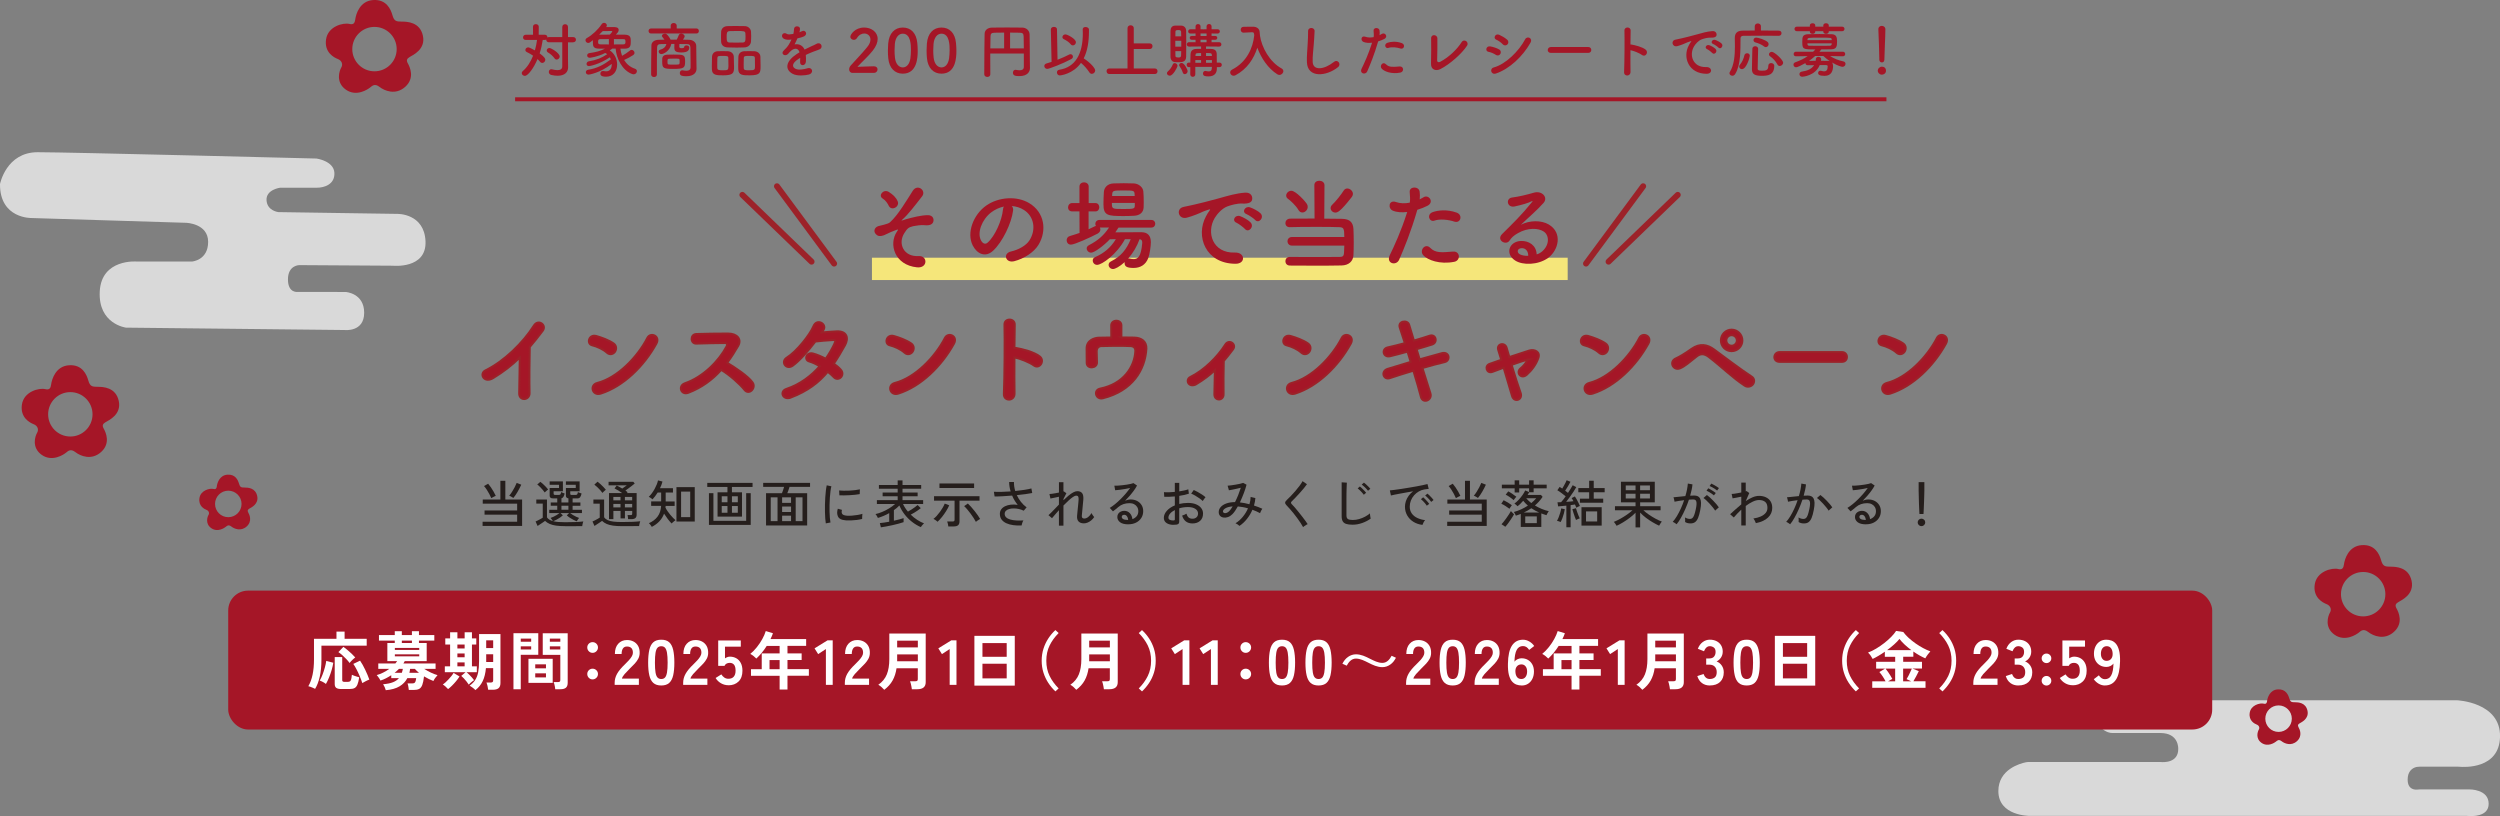 <?xml version="1.0" encoding="UTF-8"?>
<svg xmlns="http://www.w3.org/2000/svg" viewBox="0 0 1260.09 411.35">
  <rect x="0" y="0" width="1260.09" height="411.35" fill="#808080" stroke="none"/>
  <defs>
    <style>
      .cls-1 {
        stroke-linecap: round;
        stroke-width: 3px;
      }

      .cls-1, .cls-2 {
        stroke: #9c2229;
      }

      .cls-1, .cls-2, .cls-3 {
        stroke-miterlimit: 10;
      }

      .cls-1, .cls-3 {
        fill: none;
      }

      .cls-4 {
        opacity: .7;
      }

      .cls-4, .cls-5 {
        fill: #fff;
      }

      .cls-2, .cls-6, .cls-7 {
        fill: #a51627;
      }

      .cls-8 {
        fill: #251e1c;
      }

      .cls-9 {
        isolation: isolate;
      }

      .cls-10 {
        fill: #f5e67a;
      }

      .cls-3 {
        stroke: #a51627;
        stroke-width: 2px;
      }

      .cls-7 {
        mix-blend-mode: multiply;
      }
    </style>
  </defs>
  <g class="cls-9">
    <g id="_レイヤー_2" data-name="レイヤー 2">
      <g id="rayout">
        <path class="cls-4" d="M1097.9,377.29s.38-7.82-8.97-7.82h-24.09c-.79,0-1.58-.13-2.32-.4-2.11-.78-5.83-2.96-5.83-8.57,0-7.82,7.54-7.54,7.54-7.54h174.12s22.13.86,21.75,18.41c-.36,16.4-18.19,15.31-20.54,15.1-.2-.02-.4-.03-.6-.03h-19.46c-.85,0-1.71.13-2.5.47-1.54.66-3.46,2.24-3.46,6.02,0,5.25,3.84,5.19,5.12,5.03.32-.04.65-.07.98-.07h25s9.73-.19,9.73,7.25c0,6.74-8.78,6.28-10.42,6.13-.19-.02-.38-.03-.57-.03h-220.33s-15.81.12-15.81-12.51c0-10.87,10.85-13.89,13.88-14.51.46-.1.92-.14,1.39-.14h66.06c.2,0,.4,0,.6.02,1.41.13,8.92.45,8.74-6.82Z"/>
        <path class="cls-7" d="M1142.69,353.32c.22-1.68,1.4-5.6,5.41-5.85,4.01-.25,5.28,2.8,5.79,4.58.51,1.78,1.14,1.91,2.8,1.91s5.47.13,6.36,4.26c.89,4.13-3.12,5.85-3.94,6.36s-1.14.95-.57,1.97,2.16,4.32-.76,7c-2.93,2.67-6.3,1.21-7.76.06-1.46-1.14-2.23-.32-2.86.19s-4.07,2.86-7.25.64c-3.18-2.23-1.97-5.72-1.4-6.68.57-.95.13-2.1-1.02-2.54-1.14-.45-4.13-1.97-3.56-5.91.57-3.94,5.19-5.11,7.06-4.64,1.27.32,1.59-.38,1.72-1.34ZM1155.16,362.23c0-3.69-2.99-6.68-6.68-6.68s-6.68,2.99-6.68,6.68,2.99,6.68,6.68,6.68,6.68-2.99,6.68-6.68Z"/>
        <path class="cls-7" d="M109.28,245.1c.22-1.68,1.4-5.6,5.41-5.85,4.01-.25,5.28,2.8,5.79,4.58s1.14,1.91,2.8,1.91,5.47.13,6.36,4.26c.89,4.13-3.12,5.85-3.94,6.36s-1.14.95-.57,1.97c.57,1.02,2.16,4.32-.76,7-2.93,2.67-6.3,1.21-7.76.06-1.46-1.14-2.23-.32-2.86.19s-4.07,2.86-7.25.64c-3.18-2.23-1.97-5.72-1.4-6.68s.13-2.1-1.02-2.54c-1.14-.45-4.13-1.97-3.56-5.91s5.19-5.11,7.06-4.64c1.27.32,1.59-.38,1.72-1.34ZM121.75,254c0-3.69-2.99-6.68-6.68-6.68s-6.68,2.99-6.68,6.68,2.99,6.68,6.68,6.68,6.68-2.99,6.68-6.68Z"/>
        <path class="cls-7" d="M1181.42,284.57c.38-2.82,2.34-9.38,9.06-9.81,6.71-.43,8.85,4.69,9.7,7.67.85,2.98,1.92,3.2,4.69,3.2s9.17.21,10.66,7.14c1.49,6.93-5.22,9.81-6.61,10.66-1.39.85-1.92,1.6-.96,3.3.96,1.71,3.62,7.25-1.28,11.72s-10.55,2.03-13,.11c-2.45-1.92-3.73-.53-4.8.32-1.07.85-6.82,4.8-12.15,1.07-5.33-3.73-3.3-9.59-2.34-11.19.96-1.6.21-3.52-1.71-4.26s-6.93-3.3-5.97-9.91,8.69-8.57,11.83-7.78c2.13.53,2.66-.64,2.88-2.24ZM1202.31,299.49c0-6.18-5.01-11.19-11.19-11.19s-11.19,5.01-11.19,11.19,5.01,11.19,11.19,11.19,11.19-5.01,11.19-11.19Z"/>
        <path class="cls-7" d="M25.75,193.91c.38-2.82,2.34-9.38,9.06-9.81,6.71-.43,8.85,4.69,9.7,7.67.85,2.98,1.92,3.2,4.69,3.2s9.17.21,10.66,7.14c1.49,6.93-5.22,9.81-6.61,10.66-1.39.85-1.92,1.6-.96,3.3.96,1.71,3.62,7.25-1.28,11.72s-10.55,2.03-13,.11c-2.45-1.92-3.73-.53-4.8.32-1.07.85-6.82,4.8-12.15,1.07-5.33-3.73-3.3-9.59-2.34-11.19.96-1.6.21-3.52-1.71-4.26-1.92-.75-6.93-3.3-5.97-9.91s8.69-8.57,11.83-7.78c2.13.53,2.66-.64,2.88-2.24ZM46.64,208.83c0-6.18-5.01-11.19-11.19-11.19s-11.19,5.01-11.19,11.19,5.01,11.19,11.19,11.19,11.19-5.01,11.19-11.19Z"/>
        <path class="cls-7" d="M179.05,9.83c.38-2.82,2.34-9.38,9.06-9.81,6.71-.43,8.85,4.69,9.7,7.67.85,2.98,1.92,3.2,4.69,3.2s9.17.21,10.66,7.14c1.49,6.93-5.22,9.81-6.61,10.66-1.39.85-1.92,1.6-.96,3.3.96,1.71,3.62,7.25-1.28,11.72s-10.55,2.03-13,.11c-2.45-1.92-3.73-.53-4.8.32-1.07.85-6.82,4.8-12.15,1.07-5.33-3.73-3.3-9.59-2.34-11.19.96-1.6.21-3.52-1.71-4.26s-6.93-3.3-5.97-9.91,8.69-8.57,11.83-7.78c2.13.53,2.66-.64,2.88-2.24ZM199.94,24.75c0-6.18-5.01-11.19-11.19-11.19s-11.19,5.01-11.19,11.19,5.01,11.19,11.19,11.19,11.19-5.01,11.19-11.19Z"/>
        <path class="cls-4" d="M0,92.76s3.11-16.04,18.98-16.04,140.56,3.19,140.56,3.19c0,0,8.7,1.2,9.01,7.2.3,6-5.4,7.5-8.7,7.5h-18.61s-7.2.9-6.9,6.3,6,6,6,6l60.03.9s13.51-.3,14.11,13.81-16.51,12.31-16.51,12.31l-47.13-.3s-5.7,0-5.7,7.2,5.1,6.3,5.1,6.3l24.01.04s9.31.56,9.31,10.47-9.91,8.7-9.91,8.7l-110.16-1.2s-14.11-1.8-13.21-18.31c.9-16.51,18.61-15.01,18.61-15.01h27.92s8.1-.6,8.1-9.91-11.11-9.61-11.11-9.61l-77.74-2.4S-.15,110.41,0,92.76Z"/>
        <g>
          <path class="cls-6" d="M283.4,21.32h-6.66c-.99,0-1.41-.63-1.41-1.29v-.12c-.18.12-.42.21-.69.21h-1.08c-.3,2.13-.81,4.47-1.56,6.78,2.73,1.98,2.85,2.79,2.85,3.24,0,.84-.75,1.59-1.53,1.59-.39,0-.78-.18-1.11-.6-.36-.45-.78-.9-1.29-1.35-1.83,4.44-4.77,8.46-6.39,8.46-.84,0-1.56-.66-1.56-1.41,0-.33.15-.69.51-.99,2.25-1.89,3.99-4.68,5.22-7.77-1.08-.72-2.19-1.38-3.15-1.83-.54-.24-.75-.63-.75-1.05,0-.66.63-1.32,1.41-1.32.24,0,.72.03,3.39,1.53.51-1.74.87-3.54,1.08-5.28h-5.73c-.9,0-1.32-.63-1.32-1.26s.45-1.35,1.32-1.35h3.72l-.03-4.08c0-.84.72-1.26,1.44-1.26s1.47.42,1.47,1.26l-.03,4.08h3.12c.84,0,1.26.63,1.26,1.29v.12c.21-.15.51-.24.84-.24h6.66v-5.07c0-.96.72-1.41,1.44-1.41s1.44.45,1.44,1.41v5.07h2.58c.96,0,1.44.66,1.44,1.32s-.48,1.32-1.44,1.32h-2.58v8.25l.06,4.32v.06c0,2.37-1.65,4.23-5.28,4.23-.93,0-1.98-.12-3.18-.39-.87-.21-1.26-.87-1.26-1.53s.45-1.38,1.23-1.38c.12,0,.24.03.39.06,1.08.27,1.98.42,2.73.42,1.59,0,2.43-.63,2.43-1.92v-12.12ZM279.5,29.42c-.75-1.11-2.04-2.25-3.27-2.97-.48-.27-.66-.66-.66-1.05,0-.6.54-1.2,1.32-1.2,1.05,0,5.22,2.61,5.22,4.29,0,.84-.75,1.53-1.53,1.53-.39,0-.78-.18-1.08-.6Z"/>
          <path class="cls-6" d="M312.71,24.53c.15,1.23.42,2.46.84,3.6,1.38-.75,2.76-1.68,4.02-2.7.24-.21.51-.3.78-.3.75,0,1.47.72,1.47,1.5,0,.39-.21.81-.69,1.14-1.32.9-2.97,1.77-4.56,2.46,1.2,1.98,2.97,3.57,5.46,4.41.69.24.99.72.99,1.23,0,.78-.66,1.59-1.65,1.59-.21,0-.45-.03-.69-.12-5.07-1.83-8.04-7.95-8.37-12.84-.54,0-1.05-.03-1.59-.03-.48.33-.93.63-1.38.9,2.43,1.62,3.72,4.44,3.72,7.17,0,3.24-1.83,6.12-5.61,6.12-1.29,0-2.85-.18-2.85-1.59,0-.66.45-1.29,1.26-1.29.12,0,.24,0,.39.03.42.09.84.15,1.23.15.84,0,2.88-.24,2.88-3.75-6.03,4.62-11.37,5.4-11.67,5.4-.93,0-1.41-.6-1.41-1.23,0-.54.39-1.11,1.17-1.23,4.29-.63,7.74-2.43,11.46-5.22-.15-.36-.3-.72-.51-1.05-5.52,3.69-10.2,4.44-10.53,4.44-.84,0-1.23-.54-1.23-1.11s.39-1.2,1.2-1.32c3.93-.63,6.39-1.71,9.21-3.57-.06-.03-.48-.39-.99-.63-3.81,1.98-7.59,2.43-7.77,2.43-.9,0-1.35-.57-1.35-1.17,0-.54.39-1.08,1.17-1.2,3.27-.45,5.43-1.02,7.8-2.22h-2.88c-3.21-.03-3.21-1.41-3.21-3.66v-.63c-.45.36-.87.69-1.26.99s-.75.42-1.08.42c-.81,0-1.38-.69-1.38-1.38,0-.42.21-.81.72-1.11,2.73-1.5,5.67-4.32,7.41-6.93.33-.51.81-.72,1.26-.72.72,0,1.38.57,1.38,1.26,0,.21-.06.48-.24.72l-.09.15h3.54c1.08,0,2.76,0,2.76,1.5,0,.84-.69,1.53-1.47,2.31,1.59,0,3.15,0,4.53.03,2.91.06,3.03,1.5,3.03,3.18,0,2.19,0,3.84-3.03,3.87h-2.19ZM306.89,19.7c-1.44,0-2.88.03-4.17.03-.84,0-1.26.12-1.26,1.35,0,.75.06,1.29,1.29,1.29s2.64.03,4.14.03v-2.7ZM308.63,15.83c0-.15-.18-.21-.45-.21-.36,0-3.03.03-4.38.06-.57.6-1.17,1.2-1.8,1.8,1.65-.03,3.48-.03,5.34-.03.87-.81,1.29-1.5,1.29-1.62ZM309.44,22.4c1.65,0,3.27-.03,4.62-.03,1.14,0,1.2-.6,1.2-1.32,0-1.2-.21-1.32-1.23-1.32-1.41,0-3-.03-4.59-.03v2.7Z"/>
          <path class="cls-6" d="M328.13,16.88c-.81,0-1.23-.63-1.23-1.26s.42-1.26,1.23-1.26h9.93v-1.41c0-.9.75-1.35,1.5-1.35s1.53.45,1.53,1.35v1.41h9.99c.78,0,1.17.63,1.17,1.26s-.39,1.26-1.17,1.26h-22.95ZM351.08,34.61v.06c0,1.71-1.2,3.75-5.13,3.75-1.86,0-3.3-.15-3.3-1.62,0-.69.42-1.38,1.23-1.38.06,0,.15.03.24.03.63.12,1.29.21,1.86.21,1.17,0,2.07-.39,2.1-1.71v-2.25c0-2.58-.03-5.97-.09-7.71-.06-1.47-.63-1.74-2.07-1.77-1.17,0-2.31-.03-3.48-.03-.03.6-.06,1.26-.06,1.41,0,.63.69.69,1.26.69.78,0,1.17-.27,1.17-.45,0-.66.6-.96,1.23-.96s1.38.36,1.38,1.02c0,1.68-1.11,2.55-3.99,2.55s-3.54-.75-3.54-2.4v-.12c0-.15,0-1.02.03-1.77h-1.56c-.75,3.63-3.93,5.1-5.01,5.1-.84,0-1.35-.66-1.35-1.26,0-.42.24-.81.81-.96,1.5-.36,2.67-1.26,3.06-2.85-.84,0-1.68.03-2.52.03-1.68.03-2.1.45-2.16,1.77-.09,2.91-.09,9.24-.09,13.56,0,.87-.72,1.29-1.44,1.29s-1.47-.45-1.47-1.29c0-3.96.06-10.74.15-14.67.03-1.65,1.47-2.79,3.69-2.82.93-.03,1.92-.06,2.88-.06-.33-.51-.69-.93-1.08-1.41-.15-.18-.21-.36-.21-.54,0-.6.78-1.05,1.53-1.05.3,0,.6.06.84.24.6.45,1.59,1.77,2.01,2.76,1.05,0,2.07-.03,3.12-.03.39-.75.72-1.53.96-2.16.21-.6.72-.87,1.26-.87.84,0,1.74.6,1.74,1.38,0,.36-.15.63-.84,1.68,1.02,0,2.07.03,3.09.06,1.8.03,3.57,1.17,3.6,3.03.03,2.01.06,6.57.09,7.65l.06,3.87ZM339.23,34.73c-4.95,0-5.46-.39-5.46-3.75,0-.57.03-1.14.03-1.44.06-1.2.96-1.92,2.37-1.98.96-.06,2.13-.06,3.27-.06,5.16,0,5.88.03,5.88,3.39s-.48,3.84-6.09,3.84ZM339.47,32.57c2.61,0,3,0,3.06-.69.03-.15.03-.48.03-.84,0-.33,0-.69-.03-.84-.06-.63-.21-.66-3-.66-.84,0-1.68.03-2.31.06-.69.03-.78.3-.78,1.47,0,.36.03.69.03.84.09.63.3.66,3,.66Z"/>
          <path class="cls-6" d="M364.52,37.97c-3.3,0-5.58-.03-5.7-2.97-.03-.51-.03-1.14-.03-1.8,0-1.62.06-3.51.09-4.56.06-1.62,1.17-2.73,2.82-2.82.84-.03,1.65-.06,2.43-.06.93,0,1.83.03,2.76.06,1.53.06,2.91,1.14,2.97,2.7.06,1.23.12,3.48.12,5.13,0,3-.18,4.32-5.46,4.32ZM367.1,29.21c-.06-.99-.6-1.02-2.79-1.02s-2.67.03-2.73,1.02c-.03.66-.06,2.04-.06,3.24,0,.75,0,1.44.03,1.86.06.99.78,1.11,2.82,1.11,2.43,0,2.79-.06,2.79-2.1,0-1.26-.03-3.24-.06-4.11ZM375.26,23.9c-1.29.06-2.61.09-3.93.09-1.5,0-3.03-.03-4.53-.09-2.16-.06-3.24-1.29-3.33-2.88-.03-.84-.06-1.74-.06-2.58s.03-1.68.06-2.37c.09-1.32.9-2.85,3.27-2.91,1.11-.03,2.43-.06,3.78-.06,1.62,0,3.33.03,4.89.06,1.8.03,3.03,1.47,3.12,2.7.06.75.09,1.59.09,2.43,0,.96-.03,1.89-.09,2.67-.12,1.5-1.29,2.85-3.27,2.94ZM375.77,18.53c0-.54-.03-1.08-.06-1.59-.06-1.29-.75-1.32-4.38-1.32-1.17,0-2.37.03-3.54.06-1.5.06-1.53,1.08-1.53,2.85,0,2.1.09,2.85,1.56,2.91,1.05.03,2.16.03,3.24.03s2.19,0,3.21-.03c1.44-.06,1.5-.87,1.5-2.91ZM377.87,37.97c-3.36,0-5.64-.03-5.76-2.97-.03-.51-.03-1.14-.03-1.8,0-1.62.06-3.51.09-4.56.06-1.62,1.17-2.73,2.88-2.82.87-.03,1.68-.06,2.46-.06.93,0,1.83.03,2.76.06,1.53.06,2.94,1.14,3,2.7.03,1.11.09,3.12.09,4.71,0,3.42-.09,4.74-5.49,4.74ZM380.48,29.21c-.06-.99-.54-1.02-2.79-1.02-2.04,0-2.73,0-2.79,1.02-.03.66-.06,2.04-.06,3.24,0,.75,0,1.44.03,1.86.06,1.11.93,1.11,2.85,1.11,2.76,0,2.82-.33,2.82-2.1,0-1.26-.03-3.24-.06-4.11Z"/>
          <path class="cls-6" d="M402.92,16.28c.48-.18.93-.36,1.26-.54,1.65-.99,3.27,1.5,1.05,2.61-.75.36-2.04.72-3.3.99-.39.96-.9,2.04-1.44,3.03,2.07-.36,4.05.39,5.04,2.61,1.23-.63,2.49-1.26,3.66-1.77.72-.3,1.53-.66,2.34-1.11,2.25-1.26,3.6,1.74,1.68,2.7-.96.48-1.65.63-3.24,1.23-1.26.48-2.61,1.08-3.81,1.65.09.99.12,2.22.06,3.3-.06,1.2-.84,1.83-1.59,1.86s-1.44-.54-1.35-1.71c.03-.63.06-1.32.06-1.95-.27.15-.54.3-.78.45-3.72,2.4-3.27,4.2-1.59,5.04,1.59.81,4.53.21,5.94-.24,2.64-.81,3.48,2.43.72,3.15-1.77.45-5.85.9-8.19-.42-4.05-2.28-3.33-6.33,2.1-9.9.42-.27.9-.6,1.47-.93-.81-2.52-3.12-2.22-5.07.03-.03.03-.09.09-.12.12-.27.33-.48.6-.69.78-1.65,1.47-3.84-.24-2.04-1.86.78-.72,1.8-1.8,2.43-2.82.51-.84.99-1.74,1.41-2.67-1.62.24-2.76.15-3.72-.33-2.16-1.08-.69-3.9,1.41-2.49.57.39,1.77.24,2.82.06.12-.03.3-.03.45-.06.21-.87.27-1.47.33-2.52.12-1.8,2.94-1.62,3-.15.03.6-.09,1.17-.24,1.74l-.06.12Z"/>
          <path class="cls-6" d="M429.68,36.74c-1.05,0-1.68-.78-1.68-1.77,0-.66.27-1.38.87-2.04,2.07-2.34,5.55-5.91,8.19-9.15,1.2-1.44,1.68-2.76,1.68-3.84,0-1.89-1.44-3.06-3.12-3.06-1.29,0-2.7.69-3.69,2.31-.39.63-.99.9-1.56.9-.9,0-1.77-.66-1.77-1.59,0-1.05,2.28-4.62,6.99-4.62,3.48,0,6.78,2.16,6.78,5.73,0,1.71-.72,3.69-2.49,5.94-2.28,2.88-5.22,5.43-7.71,8.13,2.49-.03,5.88-.27,8.34-.27,1.23,0,1.8.78,1.8,1.56,0,.87-.66,1.77-1.89,1.77h-10.74Z"/>
          <path class="cls-6" d="M447.71,29.33c-.12-1.29-.18-2.55-.18-3.81,0-1.14.06-2.31.15-3.54.42-5.22,3.27-8.1,7.35-8.1s6.84,2.76,7.32,7.77c.12,1.32.21,2.64.21,3.93,0,3.39-.27,11.55-7.53,11.55-3.99,0-6.84-2.76-7.32-7.8ZM458.87,29.45c.18-1.32.27-2.79.27-4.23,0-2.31,0-8.25-4.11-8.25-2.1,0-3.69,1.92-3.99,5.13-.09,1.11-.15,2.22-.15,3.3,0,1.26.06,2.52.21,3.75.36,3.06,1.98,4.83,3.93,4.83s3.42-1.68,3.84-4.53Z"/>
          <path class="cls-6" d="M467.21,29.33c-.12-1.29-.18-2.55-.18-3.81,0-1.14.06-2.31.15-3.54.42-5.22,3.27-8.1,7.35-8.1s6.84,2.76,7.32,7.77c.12,1.32.21,2.64.21,3.93,0,3.39-.27,11.55-7.53,11.55-3.99,0-6.84-2.76-7.32-7.8ZM478.37,29.45c.18-1.32.27-2.79.27-4.23,0-2.31,0-8.25-4.11-8.25-2.1,0-3.69,1.92-3.99,5.13-.09,1.11-.15,2.22-.15,3.3,0,1.26.06,2.52.21,3.75.36,3.06,1.98,4.83,3.93,4.83s3.42-1.68,3.84-4.53Z"/>
          <path class="cls-6" d="M516.05,26.99h-16.92v3c0,2.43,0,4.92.03,7.44v.03c0,.87-.75,1.32-1.5,1.32s-1.56-.45-1.56-1.32c0-9.66.15-18.51.18-20.37.03-1.89,1.5-3.15,3.78-3.18,2.31-.06,4.89-.06,7.53-.06s5.31,0,7.71.06c1.83.03,3.6,1.32,3.66,3.42.12,4.41.06,9.33.12,12.72l.06,4.23v.06c0,1.77-1.23,4.02-5.28,4.02-1.83,0-3.3-.12-3.3-1.71,0-.75.45-1.47,1.26-1.47.09,0,.18,0,.27.03.66.12,1.29.21,1.86.21,1.2,0,2.1-.39,2.1-1.71v-6.72ZM506.12,16.43c-1.74,0-3.36.03-4.68.06-1.71.03-2.16.45-2.19,1.92-.06,1.89-.06,3.9-.09,5.97l6.96.03v-7.98ZM516.05,24.38c0-2.19-.03-4.32-.09-5.97-.06-1.65-.63-1.89-2.1-1.92-1.47-.03-3.09-.06-4.74-.06v7.98l6.93-.03Z"/>
          <path class="cls-6" d="M529.67,14.87v-.03c0-.87.78-1.29,1.56-1.29s1.53.39,1.53,1.23l.27,15.33c2.25-.87,4.35-1.8,5.85-2.61.24-.12.48-.18.72-.18.69,0,1.2.57,1.2,1.23,0,.45-.24.9-.84,1.23-4.17,2.25-11.16,4.95-12.09,4.95s-1.5-.72-1.5-1.44c0-.57.33-1.11,1.14-1.32.81-.24,1.68-.48,2.52-.78l-.36-16.32ZM534.17,38.03c-.9,0-1.44-.78-1.44-1.53,0-.63.36-1.23,1.23-1.35,8.1-1.23,11.82-8.07,11.82-18.27,0-.66-.03-1.35-.06-2.04v-.06c0-.81.69-1.17,1.44-1.17.81,0,1.68.45,1.71,1.26v.9c0,5.25-.75,9.93-2.64,13.65,3.54,2.31,5.79,5.01,5.79,6.09,0,.93-.84,1.71-1.68,1.71-.45,0-.93-.24-1.26-.75-1.2-1.8-2.58-3.39-4.23-4.77-3.99,5.64-10.38,6.33-10.68,6.33ZM539.72,22.34c-.81-1.02-2.22-1.98-3.48-2.58-.51-.24-.75-.66-.75-1.05,0-.69.63-1.38,1.5-1.38.99,0,5.31,2.25,5.31,3.96,0,.87-.75,1.59-1.53,1.59-.39,0-.75-.15-1.05-.54Z"/>
          <path class="cls-6" d="M559.07,37.31c-.87,0-1.32-.72-1.32-1.44s.42-1.35,1.32-1.35h9.24V14.21c0-.99.78-1.47,1.56-1.47s1.59.48,1.59,1.47v7.68h8.13c.87,0,1.32.69,1.32,1.38s-.45,1.44-1.32,1.44h-8.13v9.81h10.68c.87,0,1.29.69,1.29,1.38s-.45,1.41-1.29,1.41h-23.07Z"/>
          <path class="cls-6" d="M588.17,36.92c0-.3.15-.63.48-.93,1.14-.99,1.89-2.13,2.49-3.54.18-.45.57-.63.96-.63.66,0,1.41.57,1.41,1.32,0,.69-2.22,5.01-3.9,5.01-.75,0-1.44-.57-1.44-1.23ZM593.78,31.37c-.54,0-1.08-.03-1.59-.06-1.38-.12-2.22-1.2-2.22-2.76-.03-2.1-.03-5.01-.03-7.74,0-1.98,0-3.87.03-5.28.03-1.47.75-2.52,2.19-2.61.45-.03.96-.03,1.44-.03.66,0,1.32,0,1.89.03,1.35.06,2.34,1.11,2.37,2.49.03,1.71.06,3.84.06,5.97,0,2.61-.03,5.25-.06,7.2-.06,2.76-2.16,2.79-4.08,2.79ZM595.4,20.57h-3v2.94h3v-2.94ZM595.37,18.32c-.03-.84-.03-1.62-.06-2.28-.03-.63-.39-.9-1.44-.9-1.41,0-1.41.48-1.41.93-.03.6-.03,1.38-.03,2.25h2.94ZM592.43,25.76c0,.87.03,1.68.03,2.31,0,.48.06.9,1.44.9.66,0,1.35,0,1.41-.93.03-.66.03-1.44.06-2.28h-2.94ZM596.15,36.53c-.36-1.14-.99-2.34-1.59-3.12-.15-.21-.24-.42-.24-.63,0-.57.6-1.05,1.26-1.05,1.41,0,3.03,3.39,3.03,4.14,0,.87-.75,1.5-1.44,1.5-.42,0-.84-.24-1.02-.84ZM613.34,33.83v.81c0,1.68-.78,3.87-4.17,3.87-1.56,0-2.82-.12-2.82-1.47,0-.66.42-1.29,1.14-1.29.09,0,.18,0,.27.03.54.12,1.05.21,1.5.21.93,0,1.53-.39,1.56-1.8v-.48h-8.34v3.72c0,.87-.63,1.29-1.26,1.29s-1.29-.42-1.29-1.29c0-1.2.03-2.43.03-3.6h-.81c-.69,0-1.02-.57-1.02-1.14s.33-1.14,1.02-1.14h.81c.03-1.59.06-3.06.12-4.35.06-1.2.75-2.49,2.88-2.55.72-.03,1.56-.03,2.43-.03v-1.2l-6.03.06h-.03c-.75,0-1.14-.54-1.14-1.11,0-.54.39-1.11,1.17-1.11l3.24.03v-1.23h-1.89c-.69,0-1.05-.48-1.05-.99,0-.48.36-.96,1.05-.96h1.89v-1.23l-2.58.03c-.75,0-1.14-.54-1.14-1.08s.39-1.08,1.14-1.08h2.58v-1.44c0-.78.63-1.17,1.26-1.17s1.26.39,1.26,1.17v1.44l1.47.03,1.56-.03v-1.44c0-.81.63-1.2,1.26-1.2s1.26.39,1.26,1.2v1.44h3c.78,0,1.17.54,1.17,1.08s-.39,1.08-1.17,1.08l-3-.03v1.23h1.8c.72,0,1.08.48,1.08.99,0,.48-.36.96-1.08.96h-1.8v1.23l3.78-.03c.78,0,1.17.57,1.17,1.11,0,.57-.39,1.11-1.14,1.11h-.03l-6.57-.06v1.2c.9,0,1.77,0,2.52.03,2.19.06,2.82,1.17,2.88,2.49,0,.12.03.57.03,4.41h1.35c.78,0,1.17.57,1.17,1.14s-.39,1.14-1.17,1.14h-1.32ZM605.39,30.26h-2.88c0,.45-.03.93-.03,1.41h2.91v-1.41ZM605.39,26.75c-2.52,0-2.79,0-2.82,1.14l-.03.33h2.85v-1.47ZM608.15,16.88h-3.03v1.26h3.03v-1.26ZM608.15,20.03h-3.03v1.29h3.03v-1.29ZM610.82,27.89c-.03-1.11-.33-1.17-2.94-1.17v1.5h2.94v-.33ZM610.85,30.26h-2.97v1.41h2.97v-1.41Z"/>
          <path class="cls-6" d="M635.06,17.9c.87,6,4.89,13.32,10.89,16.59.63.36.9.87.9,1.38,0,.93-.87,1.89-1.98,1.89-.33,0-.72-.09-1.08-.33-4.65-2.94-8.13-8.16-10.05-13.38-1.77,5.58-5.16,10.77-11.01,13.89-.33.18-.66.24-.96.24-.99,0-1.71-.81-1.71-1.65,0-.54.3-1.11,1.02-1.47,7.29-3.75,10.47-10.86,11.1-17.25-.09-1.14-.18-1.56-.99-1.56h-.09l-4.26.21h-.09c-.9,0-1.38-.72-1.38-1.47s.45-1.47,1.41-1.47c1.2-.03,2.55-.06,3.9-.06h.96c1.8.03,3.21,1.02,3.27,2.64.03.54.06,1.11.15,1.68h.03l-.03.12Z"/>
          <path class="cls-6" d="M658.73,31.34c-.12-3.15.21-5.7.36-8.88.09-1.95.3-4.89.24-6.75-.06-2.22,3.33-2.04,3.27-.06-.06,1.89-.27,4.74-.42,6.75-.21,3.18-.66,5.91-.54,8.82.18,4.38,5.52,4.08,10.74-.03,1.95-1.53,3.78,1.23,2.07,2.61-5.85,4.77-15.45,5.64-15.72-2.46Z"/>
          <path class="cls-6" d="M689.15,35.96c-.9,2.01-4.08,1.14-2.82-1.41,1.29-2.64,3.42-7.2,5.25-13.02-1.59.18-3.12.12-4.38-.42-1.53-.66-1.23-3.39,1.02-2.58,1.26.45,2.73.45,4.14.18.18-1.11.06-1.92-.03-3.24-.12-1.71,2.7-1.8,3-.15.12.75.12,1.56.03,2.4.42-.21.78-.42,1.14-.63,1.56-1.02,3.42,1.47,1.17,2.58-.84.42-1.92.87-3.03,1.2-1.89,6.57-4.02,11.76-5.49,15.09ZM696.44,34.61c-1.29-1.44.57-3.81,2.13-2.22,1.53,1.56,3.36,1.41,6.87,1.11,2.19-.18,2.37,2.7.39,3.09-4.35.87-8.07-.51-9.39-1.98ZM699.83,24.14c-1.56.57-2.49-1.89-.51-2.58,1.53-.54,4.26-.9,7.2.15,2.01.72,1.2,3.36-.69,2.73-1.68-.57-4.41-.9-6-.3Z"/>
          <path class="cls-6" d="M725.87,34.88c-2.01.99-4.68.39-4.59-2.79.09-3.42.15-10.71.06-12.72-.09-2.31,3.09-2.07,3.15-.06.06,2.13-.03,8.85-.12,11.13-.03.84.75,1.14,1.47.75,4.62-2.4,8.79-6.63,10.83-9.9,1.26-2.01,3.96-.12,2.76,1.74-2.4,3.75-8.49,9.33-13.56,11.85Z"/>
          <path class="cls-6" d="M753.95,27.65c-1.11-.72-2.49-1.32-3.72-1.53-1.8-.3-1.23-3.15.96-2.73,1.41.27,3.03.75,4.38,1.5.96.51,1.08,1.56.69,2.25-.39.72-1.32,1.14-2.31.51ZM753.95,37.07c-2.37.78-3.36-2.46-.99-3.09,5.97-1.62,12.63-8.22,15.78-14.19.99-1.86,3.99-.63,2.67,1.74-3.84,6.87-10.65,13.29-17.46,15.54ZM757.43,22.31c-.93-.96-2.13-1.83-3.27-2.31-1.71-.69-.51-3.36,1.53-2.46,1.32.6,2.85,1.47,3.99,2.49.81.72.69,1.74.15,2.34s-1.59.78-2.4-.06Z"/>
          <path class="cls-6" d="M781.7,26.66c-1.08,0-1.59-.72-1.59-1.44s.57-1.53,1.59-1.53h18.84c1.02,0,1.53.75,1.53,1.5s-.51,1.47-1.53,1.47h-18.84Z"/>
          <path class="cls-6" d="M821.84,36.19c.06,2.43-3.36,2.52-3.24.12.21-4.86.3-16.62.18-20.94-.06-2.04,3.18-2.01,3.12.03-.03,1.47-.06,4.08-.09,7.02.15,0,.33,0,.51.03,1.68.27,5.58,1.23,7.2,2.61,1.56,1.32-.15,3.93-1.86,2.67-1.29-.96-4.26-2.13-5.85-2.43-.03,4.14-.03,8.46.03,10.89Z"/>
          <path class="cls-6" d="M851.24,22.82c.3-.57.57-1.05.96-1.56.48-.63.33-.6-.24-.42-2.25.72-1.74.72-3.78,1.5-.96.36-1.8.66-2.7.9-2.64.72-3.45-2.73-1.05-3.24.63-.15,2.37-.48,3.33-.72,1.47-.36,4.11-.96,7.17-1.83,3.09-.87,5.52-1.59,8.16-1.77,1.86-.12,2.37,1.35,2.04,2.31-.18.51-.84,1.11-2.94.99-1.53-.09-3.42.48-4.44.84-1.68.6-3.21,2.4-3.87,3.51-2.64,4.41-.63,10.71,6.09,10.47,3.15-.12,3.36,3.42.18,3.39-9.06-.03-12.18-8.34-8.91-14.37ZM860.48,24.8c-1.59-.69-.39-2.55,1.08-2.01.84.3,2.46,1.14,3.15,1.89,1.23,1.32-.63,3.24-1.68,2.01-.42-.48-1.92-1.62-2.55-1.89ZM863.51,22.19c-1.62-.63-.45-2.55,1.02-2.07.84.27,2.46,1.08,3.18,1.8,1.26,1.26-.51,3.24-1.59,2.04-.42-.48-1.98-1.53-2.61-1.77Z"/>
          <path class="cls-6" d="M896.51,18.05c-1.62-.03-4.74-.06-7.98-.06-3.93,0-8.01.03-9.81.06-1.05.03-1.44.54-1.44,1.38-.06,5.49.24,13.2-2.7,17.91-.39.6-.9.84-1.41.84-.78,0-1.47-.57-1.47-1.26,0-.21.06-.42.18-.63,2.22-3.45,2.58-8.46,2.58-12.96,0-1.44-.03-2.82-.06-4.08v-.09c0-2.43,1.17-3.66,3.9-3.72,1.53-.03,3.75-.06,6.15-.06v-2.1c0-.99.78-1.47,1.56-1.47s1.56.48,1.56,1.47v2.1c3.6,0,7.11.03,8.97.06.96,0,1.41.63,1.41,1.29s-.48,1.32-1.41,1.32h-.03ZM876.62,33.59c0-.33.12-.69.42-1.05,1.11-1.32,1.8-2.94,2.22-4.71.15-.66.75-.99,1.35-.99.69,0,1.35.42,1.35,1.29,0,.81-1.71,6.72-3.96,6.72-.75,0-1.38-.54-1.38-1.26ZM887.9,38.21c-3.3,0-4.86-.78-4.86-3.27s.15-6.78.21-10.35c0-.87.72-1.29,1.44-1.29s1.47.45,1.47,1.26v.06c-.12,3.54-.21,7.41-.24,10.02,0,.72.48.99,2.16.99,1.98,0,3.21-.18,3.21-2.43,0-.96.69-1.41,1.41-1.41.78,0,1.59.51,1.59,1.38,0,4.83-3.48,5.04-6.39,5.04ZM889.1,23.39c-1.05-.87-2.82-1.65-4.23-1.98-.72-.18-1.05-.69-1.05-1.2,0-.63.48-1.26,1.38-1.26,1.11,0,4.56,1.17,5.7,2.19.39.33.54.75.54,1.14,0,.75-.63,1.47-1.41,1.47-.3,0-.6-.09-.93-.36ZM897.08,33.26c-.48,0-.93-.24-1.23-.81-.93-1.71-2.07-2.91-3.66-4.08-.42-.3-.57-.63-.57-.99,0-.66.66-1.26,1.44-1.26,1.29,0,5.7,3.99,5.7,5.49,0,.9-.87,1.65-1.68,1.65Z"/>
          <path class="cls-6" d="M928.88,28.37l-6.45-.12c2.04,1.32,4.2,2.16,6.69,2.7.75.15,1.08.69,1.08,1.23,0,.75-.57,1.5-1.53,1.5-.36,0-2.28-.42-5.28-2.19.36.45.54,1.08.54,1.8,0,2.13-.69,4.95-4.26,4.95-2.7,0-3.27-.69-3.27-1.44,0-.6.42-1.17,1.17-1.17.15,0,.33.03.51.09.54.15.96.24,1.32.24,1.14,0,1.83-.69,1.83-2.49,0-.48-.3-.66-.84-.66h-3.18c-2.25,5.4-8.49,5.88-8.82,5.88-.93,0-1.41-.66-1.41-1.29s.42-1.2,1.26-1.32c2.79-.39,4.98-1.35,6.12-3.24-1.17,0-2.31,0-3.21.03h-.06c-.75,0-1.08-.54-1.08-1.08-1.74,1.02-4.05,2.13-4.71,2.13-.81,0-1.32-.66-1.32-1.32,0-.51.27-.99.9-1.2,2.43-.87,4.41-1.83,6.27-3.12l-5.91.09h-.03c-.78,0-1.14-.54-1.14-1.11,0-.6.39-1.2,1.17-1.2l8.61.03c.39-.36.78-.75,1.17-1.17-6.33,0-6.6-.09-6.6-3.9,0-2.4.15-3.66,2.88-3.78,1.47-.06,3.6-.09,5.79-.09s4.44.03,6.15.09c2.49.09,2.7,1.77,2.7,3.57,0,2.31-.09,3.96-2.85,4.05-1.56.06-3.39.06-5.22.06,0,.12,0,.27-.81,1.17l11.82-.03c.78,0,1.17.6,1.17,1.17s-.39,1.14-1.14,1.14h-.03ZM921.77,15.74v.24c0,.72-.69,1.08-1.38,1.08s-1.38-.36-1.38-1.08v-.24h-4.05v.24c0,.72-.69,1.08-1.38,1.08s-1.35-.36-1.35-1.08v-.24h-6.48c-.84,0-1.26-.57-1.26-1.17s.42-1.14,1.26-1.14h6.48v-.66c0-.69.69-1.05,1.38-1.05s1.35.36,1.35,1.05v.66h4.05v-.66c0-.69.69-1.05,1.38-1.05s1.38.36,1.38,1.05v.66h6.69c.81,0,1.23.57,1.23,1.14,0,.6-.42,1.17-1.23,1.17h-6.69ZM923.24,19.94c-.09-.96-.24-.96-5.85-.96-6.18,0-6.3,0-6.36,1.05l-.03.21h12.24v-.3ZM923.24,21.83h-12.24c0,.15.03.27.03.39.06.69.33.84,1.2.84,1.41.03,3.48.03,5.58.03,1.5,0,3.03,0,4.29-.03.66,0,1.11-.24,1.14-.87v-.36ZM914.93,28.22c-.96.87-2.01,1.71-3.12,2.46.93,0,2.13-.03,3.36-.03.06-.3.06-.57.09-.9.03-.75.66-1.11,1.32-1.11s1.35.42,1.35,1.23c0,.15-.03.48-.09.78,1.29,0,2.52.03,3.48.03.36,0,.69.03.96.12-1.17-.78-2.28-1.65-3.27-2.58h-4.08Z"/>
          <path class="cls-6" d="M948.53,37.64c-1.14,0-2.07-.96-2.07-1.98,0-1.32,1.26-2.07,2.07-2.07,1.17,0,2.07.72,2.07,2.07,0,1.44-1.26,1.98-2.07,1.98ZM947.24,30.02v-.63c0-2.91-.3-9.9-.48-14.61v-.09c0-1.11.87-1.65,1.74-1.65s1.8.57,1.8,1.74c0,3.54-.48,11.79-.48,14.7,0,.72,0,1.98-1.32,1.98-.63,0-1.26-.48-1.26-1.41v-.03Z"/>
        </g>
        <g>
          <path class="cls-8" d="M243.24,265.09v-2.13h17.42v-3.56h-16.43v-2.11h16.43v-3.41h-17.34v-2.08h8.89v-9.46h2.5v9.46h8.45v13.29h-19.92ZM247.63,251.08c-.24-.61-.57-1.29-.98-2.05s-.84-1.5-1.31-2.22c-.47-.72-.93-1.33-1.38-1.83l2.08-1.17c.47.54.94,1.16,1.42,1.86.48.7.93,1.42,1.35,2.16.42.74.78,1.43,1.08,2.09-.16.05-.39.15-.69.3-.3.15-.6.3-.9.47-.29.17-.52.3-.68.4ZM258.74,251c-.14-.1-.34-.24-.61-.4-.27-.16-.54-.32-.81-.47-.27-.15-.49-.24-.66-.27.49-.57.97-1.24,1.44-1.99.48-.75.92-1.52,1.33-2.3.41-.78.74-1.51,1-2.18l2.31.91c-.55,1.21-1.18,2.42-1.87,3.61s-1.4,2.23-2.13,3.09Z"/>
          <path class="cls-8" d="M284.84,265.2c-1.79,0-3.31-.09-4.58-.27-1.27-.18-2.34-.47-3.22-.86-.88-.39-1.66-.9-2.31-1.52-.29.23-.68.49-1.14.81-.47.31-.94.62-1.42.94-.48.31-.88.58-1.21.81l-1.01-2.26c.29-.12.67-.3,1.13-.53s.92-.48,1.38-.73c.46-.25.83-.46,1.1-.64v-7.1h-3.25v-2.08h5.38v9.02c.62.88,1.61,1.5,2.96,1.85-.12-.23-.3-.5-.53-.83-.23-.33-.44-.58-.61-.75.43-.14.93-.34,1.5-.61.56-.27,1.12-.57,1.66-.9.55-.33.99-.64,1.34-.94h-5.17v-1.66h4.03v-2.03h-3.28v-1.66h3.28v-2.05h-2.08c-.61,0-1.05-.11-1.33-.34-.28-.23-.42-.57-.42-1.04v-3.87h4.73v-1.61h-4.73v-1.72h6.68v4.99h-4.68v1.22c0,.42.26.62.78.62h1.79c.4,0,.68-.09.83-.26.16-.17.28-.56.36-1.17.1.05.28.13.52.22.24.1.48.19.73.29.24.1.42.16.55.2-.17.76-.39,1.33-.64,1.72-.25.38-.58.62-.97.7v2.11h3.51v-2.08c-.85-.12-1.27-.57-1.27-1.35v-3.87h4.97v-1.61h-4.97v-1.72h6.92v4.99h-4.73v1.22c0,.23.06.39.17.48.11.1.31.14.58.14h1.9c.38,0,.65-.09.82-.26.16-.17.29-.56.38-1.17.1.05.28.13.53.22.25.1.51.19.77.29.26.1.45.16.57.2-.21.9-.47,1.54-.78,1.91-.31.37-.75.56-1.33.56h-2.42v2.05h3.93v1.66h-3.93v2.03h4.71v1.66h-5.93c.35.29.79.61,1.34.94.55.33,1.1.63,1.68.9.57.27,1.07.47,1.48.61-.17.17-.39.45-.66.83-.27.38-.45.68-.53.88-.52-.21-1.1-.47-1.73-.79s-1.24-.68-1.82-1.07c-.58-.39-1.07-.78-1.47-1.16l1.17-1.14h-4.32l1.17,1.14c-.38.36-.85.73-1.4,1.1-.56.37-1.14.72-1.74,1.05-.61.33-1.17.6-1.69.81.75.17,1.61.3,2.59.38s2.11.12,3.39.12c2.1,0,3.9-.03,5.4-.1,1.5-.07,2.75-.16,3.76-.29-.05.12-.12.33-.21.64-.09.3-.16.61-.22.94-.06.32-.1.58-.12.77-.43,0-.99,0-1.68.01-.69,0-1.43.02-2.24.03-.81,0-1.62.01-2.43.01h-2.26ZM274.57,248.22c-.28-.42-.63-.88-1.07-1.38-.43-.5-.89-.99-1.36-1.47-.48-.48-.92-.87-1.34-1.18l1.56-1.33c.42.31.87.69,1.37,1.14.49.45.97.92,1.43,1.4.46.49.84.93,1.13,1.33-.12.07-.3.2-.53.4-.23.2-.46.4-.69.6-.23.2-.39.36-.49.48ZM282.99,256.93h3.51v-2.03h-3.51v2.03Z"/>
          <path class="cls-8" d="M313.52,265.2c-1.79,0-3.31-.09-4.56-.27-1.26-.18-2.33-.47-3.21-.86-.88-.39-1.65-.9-2.29-1.52-.31.23-.71.49-1.18.81l-1.43.94c-.48.31-.88.58-1.21.81l-1.01-2.26c.29-.12.68-.3,1.14-.53.47-.23.94-.48,1.4-.74.47-.26.84-.48,1.12-.68v-7.02h-3.2v-2.11h5.41v8.94c.43.61,1.02,1.09,1.75,1.44.74.36,1.7.61,2.89.75,1.19.15,2.65.22,4.38.22,2.1,0,3.9-.03,5.4-.1,1.5-.07,2.76-.16,3.78-.29-.05.12-.12.34-.21.66-.09.32-.17.65-.23.98-.07.33-.11.59-.13.78-.43,0-.99,0-1.68.01-.69,0-1.43.02-2.22.03-.8,0-1.6.01-2.42.01h-2.29ZM303.66,248.45c-.29-.43-.68-.91-1.16-1.44-.48-.53-.98-1.04-1.5-1.53-.52-.49-1-.9-1.43-1.21l1.61-1.48c.42.29.89.69,1.43,1.18.54.49,1.06,1,1.56,1.52.5.52.9.97,1.2,1.35-.1.09-.28.23-.52.44s-.48.42-.7.65-.39.4-.49.52ZM316.59,261.69c-.03-.29-.07-.65-.1-1.08s-.1-.75-.18-.98h1.51c.35,0,.57-.06.68-.18.1-.12.16-.35.16-.68v-1.25h-3.67v3.77h-2.21v-3.77h-3.61v4.13h-2.21v-13.13h6.63c-.59-.43-1.23-.86-1.91-1.27-.69-.42-1.33-.77-1.94-1.07l1.12-1.46c.4.19.84.42,1.33.69.49.27.97.55,1.46.84.38-.28.79-.57,1.22-.88.43-.31.79-.56,1.07-.75h-9.2v-1.79h12.45l.73.88c-.4.33-.87.7-1.4,1.12s-1.09.84-1.66,1.26c-.57.43-1.12.82-1.64,1.18.21.14.41.28.6.42.19.14.36.27.52.39l-.36.44h4.91v10.87c0,.8-.22,1.38-.65,1.74-.43.36-1.11.55-2.03.55h-1.59ZM309.15,252.2h3.61v-1.74h-3.61v1.74ZM309.15,255.76h3.61v-1.77h-3.61v1.77ZM314.97,252.2h3.67v-1.74h-3.67v1.74ZM314.97,255.76h3.67v-1.77h-3.67v1.77Z"/>
          <path class="cls-8" d="M328.52,265.56c-.05-.14-.17-.33-.36-.58-.19-.25-.39-.5-.58-.75-.2-.25-.37-.43-.51-.53,1.82-.78,3.27-1.88,4.35-3.29,1.08-1.41,1.69-3.22,1.81-5.42h-5.02v-2.26h5.04v-4.47h-1.77c-.4.64-.82,1.26-1.26,1.85s-.89,1.12-1.34,1.59c-.26-.24-.56-.49-.91-.74-.35-.25-.67-.44-.96-.56.54-.5,1.06-1.1,1.56-1.78.5-.68.97-1.41,1.39-2.18.42-.77.78-1.53,1.08-2.27.29-.75.5-1.42.62-2.03l2.26.57c-.14.54-.31,1.09-.52,1.66s-.45,1.14-.73,1.69h6.53v2.21h-3.67v4.47h4.52v2.26h-4.55c-.02.14-.03.28-.03.42s-.02.28-.05.42c.24.54.57,1.11.99,1.72.42.61.87,1.21,1.36,1.81.49.6.98,1.14,1.46,1.64.48.49.9.89,1.26,1.18-.16.1-.37.26-.64.48-.27.22-.53.43-.78.65-.25.22-.44.39-.56.53-.57-.57-1.2-1.3-1.89-2.2-.68-.89-1.32-1.81-1.91-2.74-.54,1.46-1.33,2.74-2.37,3.85-1.04,1.11-2.32,2.05-3.85,2.83ZM340.95,262.88v-17.34h9.23v17.34h-9.23ZM343.29,260.67h4.6v-12.87h-4.6v12.87Z"/>
          <path class="cls-8" d="M361.67,260.39v-12.25h4.99v-2.7h-10.17v-2.05h22.83v2.05h-10.4v2.7h5.07v12.25h-12.32ZM357.33,264.57v-15.99h2.26v13.94h16.51v-13.94h2.29v15.99h-21.06ZM363.78,253.16h2.89v-3.02h-2.89v3.02ZM363.78,258.44h2.89v-3.38h-2.89v3.38ZM368.92,253.16h2.96v-3.02h-2.96v3.02ZM368.92,258.44h2.96v-3.38h-2.96v3.38Z"/>
          <path class="cls-8" d="M386.11,264.86v-16.28h8.03c.19-.45.38-.97.57-1.55.19-.58.35-1.12.49-1.62h-10.53v-2.03h23.63v2.03h-10.35c-.14.49-.31,1.02-.52,1.6-.21.58-.41,1.1-.6,1.57h10.01v16.28h-20.75ZM388.48,262.68h3.43v-11.99h-3.43v11.99ZM394.22,253.45h4.5v-2.76h-4.5v2.76ZM394.22,258.05h4.5v-2.73h-4.5v2.73ZM394.22,262.68h4.5v-2.76h-4.5v2.76ZM401.06,262.68h3.43v-11.99h-3.43v11.99Z"/>
          <path class="cls-8" d="M416.24,263.82c-.12-.68-.22-1.51-.29-2.51-.07-1-.12-2.09-.14-3.28-.03-1.19-.03-2.41,0-3.68.03-1.26.08-2.5.16-3.72.08-1.21.18-2.34.3-3.37.12-1.03.27-1.91.44-2.64l2.34.49c-.17.62-.32,1.43-.45,2.41-.13.98-.23,2.05-.31,3.22-.08,1.17-.13,2.38-.16,3.61-.03,1.24-.03,2.44,0,3.59.03,1.15.08,2.2.16,3.13.08.94.18,1.7.3,2.29l-2.34.44ZM426.46,262.29c-1.18-.07-2.13-.3-2.86-.69s-1.2-.98-1.4-1.75c-.35-.9-.32-2.04.08-3.43l2.11.57c-.12.38-.18.73-.17,1.05,0,.32.07.6.2.85.28.59,1.11.94,2.5,1.04.78.05,1.65.04,2.6-.04.95-.08,1.89-.2,2.81-.35.92-.16,1.71-.34,2.37-.55-.04.17-.07.43-.09.77-.03.34-.04.68-.05,1.01,0,.34-.01.6-.01.79-.87.23-1.78.4-2.74.52-.96.12-1.9.19-2.81.22-.91.03-1.75.02-2.51-.01ZM423.08,249.65l-.13-2.44c.64.07,1.42.11,2.34.13.92.02,1.88,0,2.89-.05,1-.05,1.97-.13,2.89-.25.92-.11,1.7-.25,2.34-.4l-.08,2.42c-.68.12-1.47.23-2.37.32-.9.1-1.84.17-2.81.22-.97.05-1.9.08-2.78.09-.88,0-1.65,0-2.29-.04Z"/>
          <path class="cls-8" d="M443.99,265.82l-.52-2.18c.55-.03,1.25-.11,2.08-.23.83-.12,1.72-.27,2.65-.44v-4.34c-.92.52-1.86.98-2.83,1.39-.97.41-1.93.76-2.89,1.05-.05-.14-.15-.34-.29-.6-.14-.26-.29-.52-.45-.78-.17-.26-.32-.45-.46-.57,1.07-.24,2.21-.61,3.39-1.1,1.19-.49,2.34-1.08,3.47-1.77,1.13-.68,2.12-1.42,2.99-2.2h-9.15v-1.98h10.48v-1.95h-7.59v-1.87h7.59v-1.9h-9.46v-1.9h9.46v-2.31h2.44v2.31h9.41v1.9h-9.41v1.9h7.62v1.87h-7.62v1.95h10.4v1.98h-10.14c.64,1.39,1.46,2.66,2.47,3.82.55-.29,1.14-.64,1.77-1.04.62-.4,1.21-.8,1.77-1.21.55-.41,1-.77,1.33-1.08l1.61,1.59c-.4.35-.88.72-1.46,1.1-.57.39-1.17.78-1.79,1.16-.62.38-1.23.72-1.82,1.01,1.02,1.01,2.12,1.88,3.29,2.64s2.31,1.34,3.42,1.76c-.14.1-.32.28-.55.52-.23.24-.44.49-.64.75-.2.26-.34.47-.43.62-1.56-.68-3.03-1.56-4.42-2.64-1.39-1.08-2.63-2.32-3.72-3.72-1.09-1.4-1.98-2.91-2.68-4.54-.4.43-.83.84-1.3,1.23-.47.39-.95.76-1.46,1.1v5.33c1.02-.23,1.97-.45,2.85-.68.88-.23,1.56-.43,2.04-.62v2.03c-.62.23-1.43.47-2.42.74-.99.27-2.04.53-3.16.78-1.12.25-2.2.47-3.24.66-1.04.19-1.92.34-2.65.44Z"/>
          <path class="cls-8" d="M472.56,262.99c-.14-.16-.34-.33-.61-.53-.27-.2-.54-.39-.81-.57-.27-.18-.49-.3-.66-.35.54-.4,1.09-.91,1.65-1.52.56-.62,1.11-1.29,1.64-2.02s1.01-1.46,1.43-2.18c.42-.73.75-1.4.98-2l2.26.88c-.38.9-.9,1.88-1.56,2.92-.66,1.05-1.36,2.05-2.12,2.99s-1.49,1.74-2.2,2.38ZM477.99,265.35c-.03-.35-.1-.78-.21-1.3s-.23-.92-.36-1.2h2.68c.38,0,.65-.07.81-.2.16-.13.23-.37.23-.71v-9.57h-10.35v-2.26h22.93v2.26h-10.09v10.43c0,.88-.24,1.53-.71,1.94-.48.41-1.22.61-2.22.61h-2.7ZM473.52,245.98v-2.29h17.47v2.29h-17.47ZM491.88,263.04c-.28-.57-.66-1.23-1.14-1.96-.49-.74-1.01-1.49-1.57-2.25-.56-.76-1.13-1.47-1.69-2.13-.56-.66-1.07-1.19-1.52-1.59l1.87-1.33c.5.47,1.05,1.04,1.64,1.7.59.67,1.18,1.37,1.77,2.12.59.75,1.13,1.47,1.62,2.16.49.69.88,1.3,1.16,1.82-.16.09-.38.22-.68.4s-.58.37-.84.56c-.27.19-.47.36-.61.49Z"/>
          <path class="cls-8" d="M514.91,264.86c-1.44.07-2.82.02-4.13-.16-1.32-.17-2.49-.49-3.51-.95-1.02-.46-1.83-1.08-2.42-1.86-.59-.78-.88-1.74-.88-2.89,0-.88.24-1.65.71-2.3.48-.65,1.13-1.17,1.96-1.56.83-.39,1.79-.65,2.87-.77,1.08-.12,2.23-.09,3.45.1-1.18-1.44-2.12-3-2.81-4.68-1.65.14-3.25.25-4.82.34-1.57.09-2.91.12-4.02.1l-.36-2.37c1.02.07,2.28.09,3.77.06s3.05-.1,4.68-.22c-.5-1.61-.75-3.2-.75-4.76h2.42c-.02.75.03,1.5.14,2.26.11.76.28,1.53.51,2.29,1.68-.17,3.25-.37,4.71-.6s2.6-.46,3.43-.7l.42,2.29c-.85.19-1.96.38-3.34.57-1.38.19-2.86.36-4.43.52.55,1.2,1.24,2.32,2.07,3.38.82,1.06,1.78,1.98,2.87,2.78l-1.46,1.69c-.8-.4-1.64-.69-2.52-.88-.88-.19-1.75-.28-2.59-.27-.84,0-1.6.11-2.27.31-.68.2-1.21.5-1.61.9-.4.4-.6.9-.6,1.51,0,.71.25,1.3.75,1.78.5.48,1.19.84,2.07,1.09.88.25,1.88.41,3.02.48s2.34.06,3.6-.03c-.21.33-.4.75-.58,1.27s-.29.94-.33,1.25Z"/>
          <path class="cls-8" d="M533.74,264.96v-7.8c-.71.8-1.37,1.55-1.98,2.25-.61.7-1.11,1.3-1.51,1.78l-1.79-1.53c.71-.62,1.52-1.41,2.43-2.37.91-.95,1.86-1.94,2.85-2.96v-3.95c-.8.17-1.59.34-2.39.51-.8.17-1.43.29-1.9.38l-.49-2.26c.33-.02.76-.06,1.29-.13.53-.07,1.1-.16,1.72-.27.61-.11,1.21-.23,1.78-.35v-5.2h2.26v4.63c.07-.03.12-.05.16-.05l1.33.96-1.48,2.91v.6c.87-.83,1.72-1.59,2.55-2.29.83-.69,1.63-1.24,2.39-1.65.76-.41,1.45-.61,2.05-.61,1.07,0,1.88.33,2.41.99.53.66.73,1.78.61,3.35-.02.28-.06.7-.12,1.27-.06.57-.12,1.21-.18,1.9-.06.69-.13,1.38-.19,2.05-.07.68-.13,1.27-.17,1.77s-.07.84-.09,1.01c-.09.97.31,1.46,1.2,1.46.71,0,1.4-.27,2.05-.81s1.2-1.19,1.64-1.95c.07.17.19.39.35.66.16.27.34.52.52.77.18.24.34.43.48.57-.4.62-.89,1.18-1.47,1.66-.58.49-1.2.86-1.85,1.13-.65.27-1.28.4-1.88.4-1.18,0-2.07-.32-2.68-.96-.61-.64-.86-1.6-.75-2.89.02-.17.05-.52.1-1.05.05-.53.11-1.14.18-1.83.07-.69.14-1.4.21-2.11.07-.71.13-1.35.18-1.91.05-.56.09-.97.1-1.23.03-.71-.04-1.22-.22-1.53s-.52-.47-1.03-.47c-.38,0-.91.23-1.6.69-.69.46-1.44,1.07-2.26,1.83-.82.76-1.67,1.59-2.53,2.47v10.17h-2.26Z"/>
          <path class="cls-8" d="M568.79,264.29c-1.92,0-3.34-.36-4.25-1.07-.91-.71-1.37-1.59-1.37-2.63,0-.66.16-1.22.49-1.69.33-.47.76-.82,1.3-1.07s1.1-.36,1.69-.36c1.14,0,2.08.39,2.82,1.18.74.79,1.17,1.79,1.31,3,.83-.28,1.53-.75,2.11-1.42.57-.67.86-1.52.86-2.56,0-.8-.19-1.5-.56-2.11-.37-.61-.89-1.08-1.55-1.43-.66-.35-1.42-.52-2.29-.52-2.27,0-4.16.65-5.67,1.95-.31.28-.73.63-1.25,1.05s-1.01.8-1.46,1.13l-1.61-1.74c.81-.48,1.69-1.11,2.63-1.87.94-.76,1.87-1.6,2.79-2.52.93-.92,1.81-1.86,2.64-2.83.83-.97,1.56-1.92,2.18-2.83-.73.17-1.56.34-2.5.51-.94.17-1.85.3-2.74.42-.89.11-1.65.19-2.27.22l-.42-2.29c.47.02,1.05,0,1.75-.04.7-.04,1.45-.11,2.24-.2.79-.09,1.56-.19,2.31-.3.75-.11,1.43-.24,2.03-.38s1.04-.27,1.31-.39l1.79,1.22c-.4.78-.91,1.61-1.55,2.48-.63.88-1.33,1.75-2.09,2.64-.76.88-1.55,1.73-2.37,2.55.4-.19.84-.35,1.33-.47.49-.12.95-.18,1.4-.18,1.27,0,2.37.25,3.33.75.95.5,1.7,1.2,2.25,2.08.55.88.82,1.92.82,3.09,0,1.27-.32,2.4-.95,3.39-.63,1-1.51,1.78-2.63,2.35-1.12.57-2.41.86-3.89.86ZM568.34,262.08h.31c-.05-.76-.26-1.39-.62-1.87-.36-.48-.82-.73-1.38-.73-.36,0-.66.09-.9.27-.23.18-.35.45-.35.79,0,.43.23.79.68,1.07.45.28,1.2.43,2.26.47Z"/>
          <path class="cls-8" d="M592.91,264.44c-1.2.16-2.27.13-3.21-.09-.94-.22-1.69-.61-2.25-1.17-.56-.56-.83-1.29-.83-2.17,0-1.23.5-2.41,1.5-3.54,1-1.13,2.34-2.04,4.04-2.73v-4.52c-.95.09-1.89.15-2.79.18-.91.03-1.76.03-2.54,0l-.16-2.34c.69.07,1.52.09,2.48.07.96-.03,1.96-.09,3-.2v-4.55h2.24v4.29c.92-.14,1.77-.29,2.56-.47.79-.17,1.45-.36,1.99-.57l.29,2.21c-1.35.47-2.96.83-4.84,1.09v4.08c1.37-.33,2.83-.5,4.39-.52,1.58,0,2.93.23,4.06.7,1.13.47,2,1.1,2.61,1.91.62.81.92,1.72.92,2.74,0,1.6-.5,2.83-1.5,3.71-1,.88-2.29,1.3-3.89,1.29-2.63-.03-4.35-1.35-5.15-3.95.28-.09.65-.23,1.13-.43s.83-.39,1.05-.56c.24.85.6,1.49,1.07,1.91.47.42,1.1.64,1.9.64.87.02,1.56-.22,2.09-.7.53-.48.79-1.13.79-1.92,0-.97-.46-1.75-1.37-2.35s-2.15-.9-3.73-.9c-.8,0-1.56.06-2.3.17-.74.11-1.43.26-2.09.46v6.68c0,.5-.11.87-.34,1.1-.23.23-.61.39-1.14.46ZM591.38,262.34c.28-.02.48-.06.6-.12.12-.06.18-.2.18-.43v-4.71c-1.01.5-1.79,1.09-2.37,1.77-.57.68-.86,1.36-.86,2.05,0,.5.23.87.69,1.1.46.23,1.04.34,1.75.33ZM606.23,252.54c-.42-.42-.97-.87-1.65-1.35-.69-.48-1.4-.94-2.15-1.38-.75-.43-1.42-.76-2.03-.99l1.3-1.85c.57.24,1.23.57,1.98.99.75.42,1.48.86,2.2,1.33.72.47,1.3.91,1.75,1.33-.12.12-.28.32-.48.58-.2.27-.39.53-.57.79-.18.26-.3.44-.35.55Z"/>
          <path class="cls-8" d="M624.74,265.09c-.21-.23-.51-.47-.91-.74-.4-.27-.76-.47-1.09-.61,1.33-.81,2.55-1.88,3.64-3.2,1.09-1.32,1.98-2.76,2.65-4.32-.88-.26-1.76-.47-2.61-.62-.86-.16-1.69-.27-2.51-.34-.45.81-.91,1.56-1.38,2.24-.47.68-.93,1.24-1.38,1.69-.69.69-1.44,1.17-2.24,1.44-.8.27-1.55.35-2.25.23-.7-.11-1.27-.4-1.72-.87-.44-.47-.66-1.1-.66-1.9,0-.92.33-1.75.99-2.51.66-.75,1.6-1.36,2.82-1.81,1.22-.45,2.69-.68,4.41-.7.55-1.09,1.08-2.27,1.59-3.52.5-1.26.94-2.49,1.33-3.71-.66.17-1.38.35-2.16.52-.78.17-1.51.33-2.2.47-.69.14-1.23.23-1.65.29l-.65-2.31c.45-.03,1.03-.09,1.73-.18.7-.09,1.45-.2,2.24-.34.79-.14,1.53-.28,2.22-.43.69-.15,1.25-.3,1.66-.46l1.69.91c-.33,1.3-.79,2.74-1.39,4.32-.6,1.58-1.25,3.11-1.96,4.6.75.07,1.52.19,2.33.35.81.16,1.63.36,2.48.58.38-1.25.58-2.48.6-3.69l2.39.57c-.09,1.27-.32,2.52-.7,3.77,1.47.47,2.88,1.01,4.21,1.61-.19.23-.4.58-.64,1.05-.23.48-.4.87-.51,1.18-.59-.33-1.21-.64-1.86-.92-.65-.29-1.31-.55-1.99-.79-.69,1.63-1.6,3.16-2.73,4.59-1.13,1.43-2.39,2.61-3.8,3.55ZM616.42,257.87c.03.28.2.49.49.65.29.16.67.18,1.13.06.46-.11.95-.4,1.47-.87.55-.55,1.15-1.38,1.79-2.47-1.56.12-2.77.44-3.64.95-.87.51-1.28,1.07-1.25,1.68Z"/>
          <path class="cls-8" d="M656.8,265.67c-.31-.61-.72-1.3-1.24-2.07s-1.07-1.58-1.69-2.42c-.62-.84-1.24-1.66-1.88-2.46-.64-.8-1.26-1.53-1.85-2.2-.59-.67-1.1-1.22-1.53-1.65-.59-.59-.88-1.09-.86-1.51s.32-.89.91-1.43c.57-.52,1.23-1.17,1.99-1.96.75-.79,1.52-1.63,2.29-2.52.77-.89,1.48-1.77,2.12-2.64.64-.87,1.13-1.63,1.46-2.29l2.24,1.53c-.38.56-.89,1.22-1.53,2-.64.78-1.34,1.58-2.09,2.41s-1.49,1.61-2.2,2.37c-.71.75-1.33,1.38-1.87,1.89-.49.43-.48.9.03,1.4.43.43.94.98,1.51,1.64.57.66,1.17,1.37,1.79,2.15.62.77,1.24,1.55,1.85,2.33.61.78,1.16,1.51,1.66,2.2.5.69.9,1.26,1.2,1.73-.19.09-.44.22-.75.4-.31.18-.61.38-.9.58-.29.21-.5.38-.64.52Z"/>
          <path class="cls-8" d="M681.7,264.47c-1.28,0-2.33-.13-3.13-.38s-1.4-.69-1.77-1.31-.56-1.47-.56-2.55v-17.13l2.63.18c-.02.28-.04.76-.08,1.46-.04.69-.06,1.46-.08,2.29-.02.64-.03,1.35-.04,2.12,0,.77-.01,1.59-.01,2.46v8.22c0,.85.24,1.44.71,1.77.48.33,1.3.49,2.46.49,1.09,0,2.17-.15,3.22-.46,1.06-.3,2.05-.71,2.99-1.21.94-.5,1.75-1.06,2.44-1.66.02.23.05.52.09.88.04.36.09.71.16,1.05.06.34.11.58.14.72-1.25.9-2.68,1.64-4.29,2.21-1.61.57-3.24.86-4.89.86ZM687.4,249.36c-.24-.35-.55-.72-.91-1.13-.36-.41-.74-.79-1.13-1.16-.39-.36-.74-.67-1.05-.91l1.12-.96c.28.21.62.51,1.03.91.41.4.81.8,1.21,1.21s.7.76.91,1.05l-1.17.99ZM689.53,247.36c-.24-.35-.55-.72-.94-1.1-.38-.39-.77-.77-1.16-1.13-.39-.36-.75-.66-1.08-.88l1.12-.99c.29.21.65.5,1.07.88.42.38.82.78,1.22,1.18s.71.75.94,1.03l-1.17,1.01Z"/>
          <path class="cls-8" d="M716.99,264.57c-1.73-.21-3.26-.73-4.59-1.56s-2.37-1.91-3.12-3.22c-.75-1.32-1.13-2.79-1.13-4.42,0-.87.15-1.76.44-2.69.29-.93.75-1.83,1.37-2.72.61-.88,1.38-1.66,2.3-2.34-1.07.19-2.17.39-3.28.58-1.11.2-2.18.39-3.21.58-1.03.19-1.95.37-2.77.53-.81.17-1.46.31-1.92.43l-.55-2.57c.57-.05,1.35-.14,2.34-.26.99-.12,2.1-.28,3.33-.47,1.23-.19,2.5-.39,3.82-.61,1.32-.22,2.59-.44,3.82-.66,1.23-.23,2.34-.44,3.33-.65s1.77-.39,2.34-.55l.62,2.44c-.23.02-.52.05-.9.1-.37.05-.79.11-1.26.18-.99.16-1.93.49-2.82,1s-1.69,1.16-2.38,1.94c-.69.78-1.23,1.66-1.62,2.64-.39.98-.58,2.01-.58,3.08,0,1.37.35,2.53,1.04,3.48.69.95,1.62,1.7,2.79,2.25,1.17.55,2.47.91,3.91,1.08-.28.31-.55.71-.81,1.2-.26.48-.43.88-.52,1.2ZM719.17,254.9c-.23-.36-.51-.75-.86-1.17-.35-.42-.71-.81-1.08-1.2-.37-.38-.71-.69-1.03-.94l1.14-.94c.28.23.61.54,1.01.95s.78.83,1.16,1.26c.37.43.66.8.87,1.09l-1.22.94ZM721.38,252.98c-.23-.35-.52-.72-.88-1.13-.36-.41-.74-.8-1.12-1.17-.38-.37-.73-.68-1.04-.92l1.14-.96c.28.21.62.52,1.03.92s.8.82,1.18,1.23.68.77.88,1.07l-1.2.96Z"/>
          <path class="cls-8" d="M729.44,265.09v-2.13h17.42v-3.56h-16.43v-2.11h16.43v-3.41h-17.34v-2.08h8.89v-9.46h2.5v9.46h8.45v13.29h-19.92ZM733.83,251.08c-.24-.61-.57-1.29-.98-2.05s-.84-1.5-1.31-2.22c-.47-.72-.93-1.33-1.38-1.83l2.08-1.17c.47.54.94,1.16,1.42,1.86.48.7.93,1.42,1.35,2.16.42.74.78,1.43,1.08,2.09-.16.05-.39.15-.69.3-.3.15-.6.3-.9.47-.29.17-.52.3-.68.4ZM744.94,251c-.14-.1-.34-.24-.61-.4-.27-.16-.54-.32-.81-.47-.27-.15-.49-.24-.66-.27.49-.57.97-1.24,1.44-1.99.48-.75.92-1.52,1.33-2.3.41-.78.74-1.51,1-2.18l2.31.91c-.55,1.21-1.18,2.42-1.87,3.61s-1.4,2.23-2.13,3.09Z"/>
          <path class="cls-8" d="M760.82,256.44c-.59-.45-1.26-.92-2-1.4-.75-.48-1.45-.87-2.11-1.14l1.17-1.77c.71.33,1.43.72,2.17,1.17.74.45,1.4.9,1.99,1.35-.1.12-.24.3-.4.53-.17.23-.32.47-.48.7-.16.23-.27.42-.34.56ZM758.74,265.51l-1.92-1.27c.31-.33.7-.78,1.16-1.37.46-.58.93-1.21,1.4-1.88.48-.68.91-1.32,1.3-1.92.39-.61.68-1.09.87-1.46.09.09.23.24.44.47.21.23.42.45.65.66.23.22.39.38.49.48-.19.36-.46.83-.82,1.39-.36.56-.75,1.16-1.18,1.78-.43.62-.86,1.21-1.27,1.77s-.79,1-1.12,1.35ZM766.52,265.61v-6.58c-.4.16-.81.31-1.22.46-.42.15-.83.29-1.25.43-.05-.14-.14-.33-.27-.59-.13-.25-.26-.5-.4-.75-.14-.25-.26-.42-.36-.51,1.28-.35,2.52-.8,3.72-1.35,1.2-.55,2.32-1.18,3.38-1.87-.88-.75-1.67-1.56-2.37-2.44-.47.54-.94,1.04-1.43,1.52-.49.48-.97.89-1.46,1.23-.09-.12-.23-.27-.44-.46-.21-.18-.42-.36-.62-.53s-.37-.29-.49-.34c.71-.5,1.42-1.13,2.13-1.89.71-.75,1.36-1.55,1.95-2.39.59-.84,1.05-1.62,1.38-2.35l1.95.83v-1.9h-4.99v2.08h-2.29v-2.08h-6.45v-1.85h6.45v-2.16h2.29v2.16h4.99v-2.16h2.29v2.16h6.58v1.85h-6.58v1.98h-2.26c-.1.21-.22.42-.35.65-.13.23-.27.46-.43.7h6.73l.83.96c-.54.81-1.13,1.59-1.78,2.31-.65.73-1.35,1.41-2.09,2.05,1.07.66,2.21,1.23,3.39,1.72,1.19.49,2.39.88,3.6,1.17-.1.1-.24.29-.4.56-.16.27-.32.54-.47.81-.15.27-.25.48-.3.64-.43-.14-.87-.28-1.3-.42-.43-.14-.87-.29-1.3-.47v6.81h-10.35ZM762.95,252.09c-.55-.49-1.21-.99-1.95-1.51-.75-.52-1.44-.94-2.08-1.25l1.3-1.66c.69.36,1.4.79,2.12,1.29.72.49,1.37.97,1.96,1.42-.12.12-.27.29-.46.52-.18.23-.36.45-.52.66-.17.22-.29.39-.38.53ZM768.08,258.33h7.72c-1.37-.59-2.69-1.31-3.95-2.16-.59.4-1.2.78-1.82,1.14-.62.36-1.27.7-1.95,1.01ZM768.78,263.69h5.82v-3.41h-5.82v3.41ZM771.82,253.58c.47-.4.91-.8,1.33-1.2s.81-.81,1.17-1.25h-5.07c.73.85,1.59,1.66,2.57,2.44Z"/>
          <path class="cls-8" d="M786.61,263.12c-.23-.09-.53-.21-.92-.36-.39-.16-.7-.24-.92-.26.29-.48.59-1.1.88-1.83.29-.74.55-1.5.78-2.29.23-.79.38-1.49.47-2.12l1.82.39c-.1.68-.26,1.42-.48,2.22-.22.81-.47,1.58-.75,2.33s-.58,1.39-.87,1.92ZM789.5,265.74v-10.89c-.8.09-1.56.17-2.3.23-.74.07-1.36.12-1.86.16l-.31-2.08c.24,0,.52,0,.83-.01.31,0,.64-.02.99-.04.33-.35.69-.78,1.09-1.29.4-.51.81-1.06,1.22-1.65-.59-.49-1.27-1.02-2.05-1.61-.78-.59-1.5-1.07-2.16-1.46l1.17-1.69c.19.12.4.26.62.4s.45.3.68.45c.26-.42.54-.89.84-1.43s.58-1.06.83-1.56c.25-.5.44-.91.56-1.22l1.92.78c-.35.69-.77,1.45-1.26,2.27s-.97,1.56-1.42,2.22c.26.19.51.38.75.57.24.19.47.37.68.55.5-.76.97-1.49,1.39-2.18.42-.69.75-1.26.98-1.69l1.82.96c-.38.69-.86,1.47-1.44,2.34-.58.87-1.19,1.74-1.83,2.63-.64.88-1.26,1.7-1.85,2.44.66-.03,1.3-.08,1.94-.13.63-.05,1.21-.11,1.73-.18-.17-.33-.34-.64-.49-.92-.16-.29-.3-.52-.44-.69l1.66-.81c.29.4.6.89.91,1.47s.61,1.17.9,1.75.52,1.12.72,1.59c-.23.07-.53.2-.91.39-.38.19-.68.36-.88.49-.09-.23-.19-.48-.31-.75-.12-.28-.25-.57-.39-.88-.31.05-.65.1-1.03.16-.37.05-.76.1-1.16.16v11.15h-2.13ZM794.36,262.08c-.17-.4-.38-.93-.62-1.6-.24-.67-.47-1.35-.69-2.05-.22-.7-.39-1.3-.53-1.78l1.82-.49c.12.47.29,1.03.52,1.68.23.65.46,1.29.71,1.91.25.62.48,1.14.69,1.53-.16.04-.36.1-.61.21-.25.1-.5.21-.74.33-.24.11-.42.2-.55.27ZM796.34,253.39v-2.05h4.65v-3.22h-5.46v-2.11h5.46v-3.69h2.31v3.69h5.51v2.11h-5.51v3.22h4.78v2.05h-11.75ZM797.12,264.91v-9.26h10.19v9.26h-10.19ZM799.41,262.83h5.62v-5.07h-5.62v5.07Z"/>
          <path class="cls-8" d="M824.37,265.8v-7.38c-.83.87-1.8,1.72-2.91,2.56-1.11.84-2.24,1.61-3.39,2.31-1.15.7-2.24,1.28-3.26,1.73-.09-.17-.22-.39-.39-.66s-.35-.53-.53-.78c-.18-.25-.34-.43-.48-.53,1.04-.42,2.13-.94,3.26-1.56s2.24-1.31,3.31-2.05c1.07-.75,2.03-1.5,2.86-2.26h-8.84v-2.03h10.37v-1.95h-7.36v-10.4h17.06v10.4h-7.38v1.95h10.3v2.03h-8.68c.81.75,1.75,1.49,2.82,2.22,1.07.74,2.17,1.41,3.31,2.03,1.14.62,2.22,1.11,3.22,1.5-.23.19-.48.5-.75.94-.28.43-.49.8-.65,1.09-1.02-.47-2.12-1.04-3.28-1.73-1.16-.68-2.29-1.44-3.38-2.27-1.09-.83-2.06-1.7-2.91-2.6v7.46h-2.31ZM819.43,247.08h4.94v-2.39h-4.94v2.39ZM819.43,251.26h4.94v-2.39h-4.94v2.39ZM826.68,247.08h4.94v-2.39h-4.94v2.39ZM826.68,251.26h4.94v-2.39h-4.94v2.39Z"/>
          <path class="cls-8" d="M845.09,264.26c-.1-.1-.29-.24-.55-.42s-.52-.34-.79-.51c-.27-.16-.48-.26-.64-.3.71-.78,1.41-1.75,2.11-2.9.69-1.15,1.35-2.42,1.98-3.8s1.18-2.79,1.66-4.23c-.94.12-1.84.25-2.72.38-.88.13-1.58.26-2.12.4-.02-.16-.06-.39-.12-.69s-.13-.61-.21-.91c-.08-.3-.14-.52-.19-.64.61-.05,1.46-.13,2.57-.25,1.11-.11,2.24-.23,3.41-.35.35-1.13.62-2.23.83-3.3.21-1.07.35-2.08.42-3.02l2.34.42c-.07.85-.21,1.76-.42,2.72s-.46,1.95-.75,2.98c.81-.05,1.48-.08,2-.08.68,0,1.27.11,1.78.32.51.22.91.59,1.21,1.13.29.54.46,1.28.49,2.24.03.95-.1,2.16-.39,3.61-.31,1.65-.67,2.96-1.08,3.95-.41.99-.92,1.7-1.53,2.15s-1.39.66-2.33.66c-.49,0-.95-.05-1.4-.16s-.88-.29-1.3-.55c.02-.31.03-.7.03-1.17s-.03-.85-.08-1.14c.81.5,1.66.75,2.52.75.47,0,.87-.14,1.2-.42.33-.28.63-.78.91-1.49.28-.72.55-1.74.83-3.06.23-1.07.35-1.93.36-2.57.02-.64-.05-1.13-.19-1.46-.15-.33-.35-.55-.61-.65-.26-.1-.56-.16-.91-.16-.28,0-.6,0-.96.03-.36.02-.75.04-1.17.08-.54,1.61-1.15,3.2-1.85,4.77-.69,1.57-1.41,3.01-2.15,4.33-.74,1.32-1.47,2.41-2.2,3.28ZM864.48,257.37c-.28-.47-.66-1.01-1.16-1.62-.49-.61-1.03-1.23-1.6-1.86-.57-.62-1.13-1.19-1.68-1.7-.55-.51-1.03-.91-1.44-1.18l1.74-1.51c.45.31.96.73,1.52,1.25.56.52,1.13,1.08,1.72,1.68.58.6,1.12,1.19,1.61,1.77.49.58.88,1.09,1.16,1.52l-1.87,1.66ZM863.89,249.7c-.31-.28-.69-.57-1.13-.87-.44-.3-.9-.59-1.36-.86-.47-.27-.88-.48-1.25-.64l.88-1.22c.33.14.74.36,1.22.65.48.29.97.6,1.44.91.48.31.85.58,1.13.81l-.94,1.22ZM865.5,247.26c-.31-.28-.7-.56-1.16-.86-.46-.29-.92-.57-1.39-.83-.47-.26-.88-.46-1.25-.6l.86-1.22c.33.14.74.35,1.23.62.49.28.98.56,1.47.86.48.29.87.56,1.14.78l-.91,1.25Z"/>
          <path class="cls-8" d="M877.67,264.86v-7.98c-.73.68-1.41,1.35-2.05,2.03-.64.68-1.21,1.32-1.72,1.92l-1.85-1.64c.8-.71,1.67-1.5,2.63-2.38.95-.88,1.95-1.74,2.99-2.59v-3.87c-.81.17-1.62.34-2.43.49-.81.16-1.46.27-1.96.34l-.47-2.21c.31,0,.73-.03,1.26-.1.53-.07,1.11-.16,1.74-.29.63-.12,1.25-.24,1.86-.36v-4.97h2.24v4.42c.21-.05.36-.1.44-.16l1.35.99-1.77,4.06c1.11-.76,2.23-1.39,3.37-1.88s2.25-.74,3.34-.74c1.28,0,2.42.23,3.42.7,1,.47,1.78,1.15,2.35,2.04.57.89.86,2,.86,3.31,0,1.89-.7,3.51-2.11,4.86-1.4,1.35-3.45,2.3-6.14,2.83-.1-.33-.28-.73-.53-1.21-.25-.48-.5-.85-.74-1.13,1.39-.19,2.61-.52,3.68-.99,1.07-.47,1.9-1.07,2.51-1.79.61-.73.91-1.59.91-2.57,0-1.39-.38-2.39-1.14-3.02-.76-.62-1.79-.94-3.07-.94-1.01,0-2.09.28-3.26.85-1.17.56-2.33,1.28-3.47,2.15v9.83h-2.24Z"/>
          <path class="cls-8" d="M902.29,264.26c-.1-.1-.29-.24-.55-.42s-.52-.34-.79-.51c-.27-.16-.48-.26-.64-.3.71-.78,1.41-1.75,2.11-2.9.69-1.15,1.35-2.42,1.98-3.8s1.18-2.79,1.66-4.23c-.94.12-1.84.25-2.72.38-.88.13-1.58.26-2.12.4-.02-.16-.06-.39-.12-.69s-.13-.61-.21-.91c-.08-.3-.14-.52-.19-.64.42-.03.94-.08,1.59-.14.64-.06,1.34-.13,2.11-.22.76-.09,1.53-.16,2.29-.23.35-1.13.62-2.23.83-3.3.21-1.07.35-2.08.42-3.02l2.34.42c-.07.85-.21,1.76-.42,2.72s-.46,1.95-.75,2.98c.81-.05,1.48-.08,2-.08.68,0,1.27.11,1.78.32.51.22.91.59,1.21,1.13.29.54.46,1.28.49,2.22.03.95-.1,2.15-.39,3.63-.31,1.65-.67,2.96-1.08,3.95-.41.99-.92,1.7-1.53,2.15s-1.39.66-2.33.66c-.49,0-.95-.05-1.4-.16s-.88-.29-1.3-.55c.02-.31.03-.7.03-1.17s-.03-.85-.08-1.14c.81.5,1.66.75,2.52.75.47,0,.87-.14,1.21-.42.34-.28.64-.78.91-1.49.27-.72.54-1.74.82-3.06.23-1.07.35-1.93.36-2.57.02-.64-.05-1.13-.19-1.46-.15-.33-.35-.55-.61-.65-.26-.1-.56-.16-.91-.16-.28,0-.6,0-.96.03-.36.02-.75.04-1.17.08-.54,1.61-1.15,3.2-1.85,4.77-.69,1.57-1.41,3.01-2.15,4.33-.74,1.32-1.47,2.41-2.2,3.28ZM921.68,257.37c-.28-.47-.66-1.01-1.16-1.62-.49-.61-1.03-1.23-1.6-1.86-.57-.62-1.13-1.19-1.68-1.7-.55-.51-1.03-.91-1.44-1.18l1.74-1.51c.45.31.96.73,1.52,1.25.56.52,1.13,1.08,1.72,1.68.58.6,1.12,1.19,1.61,1.77.49.58.88,1.09,1.16,1.52l-1.87,1.66Z"/>
          <path class="cls-8" d="M940.59,264.29c-1.92,0-3.34-.36-4.25-1.07-.91-.71-1.37-1.59-1.37-2.63,0-.66.16-1.22.49-1.69.33-.47.76-.82,1.3-1.07s1.1-.36,1.69-.36c1.14,0,2.08.39,2.82,1.18.74.79,1.17,1.79,1.31,3,.83-.28,1.53-.75,2.11-1.42.57-.67.86-1.52.86-2.56,0-.8-.19-1.5-.56-2.11-.37-.61-.89-1.08-1.55-1.43-.66-.35-1.42-.52-2.29-.52-2.27,0-4.16.65-5.67,1.95-.31.28-.73.63-1.25,1.05s-1.01.8-1.46,1.13l-1.61-1.74c.81-.48,1.69-1.11,2.63-1.87.94-.76,1.87-1.6,2.79-2.52.93-.92,1.81-1.86,2.64-2.83.83-.97,1.56-1.92,2.18-2.83-.73.17-1.56.34-2.5.51-.94.17-1.85.3-2.74.42-.89.11-1.65.19-2.27.22l-.42-2.29c.47.02,1.05,0,1.75-.04.7-.04,1.45-.11,2.24-.2.79-.09,1.56-.19,2.31-.3.75-.11,1.43-.24,2.03-.38s1.04-.27,1.31-.39l1.79,1.22c-.4.78-.91,1.61-1.55,2.48-.63.88-1.33,1.75-2.09,2.64-.76.88-1.55,1.73-2.37,2.55.4-.19.84-.35,1.33-.47.49-.12.95-.18,1.4-.18,1.27,0,2.37.25,3.33.75.95.5,1.7,1.2,2.25,2.08.55.88.82,1.92.82,3.09,0,1.27-.32,2.4-.95,3.39-.63,1-1.51,1.78-2.63,2.35-1.12.57-2.41.86-3.89.86ZM940.14,262.08h.31c-.05-.76-.26-1.39-.62-1.87-.36-.48-.82-.73-1.38-.73-.36,0-.66.09-.9.27-.23.18-.35.45-.35.79,0,.43.23.79.68,1.07.45.28,1.2.43,2.26.47Z"/>
          <path class="cls-8" d="M968.48,265.2c-.52,0-.97-.19-1.34-.56s-.56-.82-.56-1.34.19-.96.56-1.33c.37-.36.82-.55,1.34-.55s.97.18,1.34.55c.37.36.56.81.56,1.33s-.19.97-.56,1.34c-.37.37-.82.56-1.34.56ZM967.47,259.06c-.02-.31-.04-.79-.08-1.43-.04-.64-.07-1.37-.1-2.18-.04-.81-.07-1.66-.09-2.52s-.05-1.69-.06-2.47c-.02-.78-.03-1.45-.05-2-.02-.55-.03-.93-.03-1.12v-4.32h2.89v4.32c0,.19,0,.56-.03,1.12-.02.56-.04,1.22-.05,2-.02.78-.04,1.6-.08,2.47s-.07,1.71-.1,2.52c-.03.81-.06,1.54-.09,2.18s-.06,1.12-.09,1.43h-2.03Z"/>
        </g>
        <rect class="cls-6" x="115.03" y="297.7" width="1000" height="70" rx="10" ry="10"/>
        <g>
          <path class="cls-5" d="M158.81,347.21c-.28-.17-.64-.35-1.09-.53-.45-.18-.88-.35-1.3-.51-.42-.16-.75-.26-1.01-.3.94-1.6,1.65-3.52,2.13-5.76s.72-4.82.72-7.74v-10.4h11.33v-3.62h4.1v3.62h11.14v3.46h-22.82v7.01c0,3.24-.28,6.1-.83,8.58-.56,2.47-1.34,4.54-2.37,6.21ZM164.28,344.74c-.41-.34-.92-.68-1.55-1.01-.63-.33-1.16-.56-1.58-.69.49-.81.96-1.8,1.41-2.98.45-1.17.84-2.38,1.18-3.62.34-1.24.58-2.35.7-3.33l3.55.93c-.17,1.13-.44,2.34-.82,3.63-.37,1.29-.81,2.55-1.31,3.78-.5,1.23-1.03,2.32-1.58,3.28ZM172.16,347.3c-1.26,0-2.15-.19-2.67-.58-.52-.38-.78-1.03-.78-1.95v-13.57h3.78v11.62c0,.58.34.86,1.02.86h1.82c.49,0,.86-.1,1.12-.3.26-.2.45-.56.58-1.09.13-.52.23-1.25.32-2.19.28.15.64.3,1.09.46.45.16.91.31,1.38.46.47.15.87.27,1.22.35-.23,1.62-.53,2.86-.9,3.71s-.85,1.43-1.46,1.74c-.61.31-1.44.46-2.48.46h-4.03ZM176.19,334.15c-.41-.58-.93-1.21-1.57-1.89-.64-.68-1.32-1.34-2.03-1.98-.71-.64-1.39-1.17-2.03-1.6l2.53-2.66c.6.43,1.25.94,1.97,1.54.71.6,1.42,1.23,2.13,1.89.7.66,1.32,1.3,1.86,1.92-.3.21-.64.5-1.02.85-.38.35-.74.7-1.07,1.04-.33.34-.58.64-.75.9ZM182.62,344.3c-.36-1.11-.8-2.27-1.31-3.49s-1.05-2.37-1.62-3.46c-.57-1.09-1.1-1.99-1.62-2.72l3.42-1.63c.41.58.83,1.26,1.28,2.06.45.8.88,1.64,1.31,2.53.43.89.82,1.76,1.18,2.61.36.85.66,1.63.9,2.34-.47.15-1.06.41-1.76.77-.7.36-1.3.69-1.79.99Z"/>
          <path class="cls-5" d="M194.45,347.88c-.11-.43-.29-.93-.54-1.5-.26-.58-.52-1.08-.8-1.5,2.07-.17,3.73-.51,4.99-1.02,1.26-.51,2.25-1.19,2.98-2.05h-3.87v-1.47c-.85.55-1.74,1.07-2.66,1.54-.92.47-1.85.85-2.78,1.15-.11-.26-.28-.56-.51-.93-.23-.36-.48-.71-.74-1.06-.26-.34-.47-.6-.64-.77,1.07-.3,2.14-.71,3.23-1.25,1.09-.53,2.12-1.16,3.1-1.89h-5.54v-2.72h8.61c.17-.19.33-.38.46-.58.14-.19.28-.38.43-.58h-4.93v-9.15h3.74v-1.22h-7.97v-2.78h7.97v-1.95h3.55v1.95h5.09v-1.95h3.55v1.95h7.74v2.78h-7.74v1.22h3.9v9.15h-11.07c-.09.19-.19.38-.32.58-.13.19-.25.38-.35.58h16.22v2.72h-5.73c1.04.68,2.16,1.31,3.34,1.87,1.18.57,2.31,1,3.38,1.3-.34.34-.73.81-1.17,1.41-.44.6-.74,1.11-.91,1.54-.7-.26-1.47-.59-2.29-.99-.82-.41-1.64-.85-2.45-1.34-.21,1.9-.51,3.34-.88,4.32-.37.98-.9,1.65-1.58,2-.68.35-1.6.53-2.75.53h-2.46c-.02-.28-.06-.63-.13-1.06-.06-.43-.14-.85-.22-1.28-.09-.43-.18-.75-.29-.96h2.21c.51,0,.9-.06,1.17-.19.27-.13.47-.38.62-.77.15-.38.27-.95.35-1.7h-4.45c-.88,1.71-2.19,3.09-3.95,4.14-1.76,1.06-4.07,1.7-6.93,1.94ZM198.89,339.11h3.65c.11-.3.2-.62.29-.96.09-.34.16-.68.22-1.02h-1.95c-.34.34-.69.68-1.06,1.01-.36.33-.75.66-1.15.98ZM199.02,327.59h12.29v-1.02h-12.29v1.02ZM199.02,330.82h12.29v-1.02h-12.29v1.02ZM202.54,324.1h5.09v-1.22h-5.09v1.22ZM206.35,339.11h4.83c-.81-.64-1.5-1.3-2.08-1.98h-2.4c-.04.34-.09.68-.14,1.01-.05.33-.12.66-.21.98Z"/>
          <path class="cls-5" d="M225.86,347.34c-.34-.41-.77-.84-1.3-1.3-.52-.46-.98-.79-1.36-1.01.36-.23.79-.58,1.3-1.04.5-.46,1.02-.97,1.55-1.54.53-.56,1.03-1.14,1.49-1.71.46-.58.82-1.1,1.07-1.57l3.01,1.79c-.47.77-1.05,1.56-1.73,2.38-.68.82-1.38,1.58-2.1,2.29s-1.36,1.27-1.94,1.7ZM236.26,345.06c-.3-.47-.67-.98-1.1-1.54-.44-.55-.89-1.08-1.36-1.58-.47-.5-.91-.92-1.31-1.26l2.18-1.86h-10.46v-2.98h2.66v-10.98h-2.43v-3.07h2.43v-3.1h3.68v3.1h3.65v-3.1h3.68v3.1h2.18v3.07h-2.18v10.98h2.46v2.98h-5.18c.4.32.85.72,1.33,1.2.48.48.94.97,1.39,1.47.45.5.8.94,1.06,1.33-.19.13-.46.33-.82.59-.35.27-.7.55-1.04.85-.34.3-.61.57-.8.8ZM230.54,326.86h3.65v-1.98h-3.65v1.98ZM230.54,331.3h3.65v-1.92h-3.65v1.92ZM230.54,335.85h3.65v-1.98h-3.65v1.98ZM239.62,347.85c-.32-.36-.76-.76-1.33-1.2-.57-.44-1.09-.8-1.58-1.07,1.15-.81,2.08-1.74,2.78-2.8.7-1.06,1.21-2.36,1.52-3.9.31-1.55.46-3.44.46-5.68v-13.6h10.78v24.64c0,1.17-.3,2.04-.91,2.59-.61.55-1.61.83-2.99.83h-2.3c-.04-.53-.15-1.17-.32-1.9-.17-.74-.35-1.32-.54-1.74h2.11c.47,0,.8-.09.99-.27.19-.18.29-.45.29-.82v-6.18h-3.65c-.24,2.58-.77,4.76-1.62,6.54-.84,1.78-2.07,3.3-3.7,4.56ZM245.06,326.66h3.52v-3.9h-3.52v3.9ZM245.06,333.67h3.52v-3.9h-3.52v3.9Z"/>
          <path class="cls-5" d="M258.8,347.43v-28.26h12.51v10.88h-8.83v17.38h-3.68ZM262.48,323.46h5.25v-1.57h-5.25v1.57ZM262.48,327.37h5.25v-1.6h-5.25v1.6ZM266.36,344.2v-12.13h12.22v12.13h-12.22ZM269.78,336.87h5.41v-2.02h-5.41v2.02ZM269.78,341.42h5.41v-2.05h-5.41v2.05ZM279.86,347.4c-.02-.34-.07-.74-.16-1.2-.09-.46-.18-.91-.29-1.34-.11-.44-.22-.79-.35-1.07h2.14c.43,0,.74-.07.93-.22.19-.15.29-.41.29-.77v-12.74h-8.86v-10.88h12.58v24.99c0,1.11-.29,1.92-.88,2.45-.59.52-1.54.78-2.86.78h-2.53ZM277.14,323.46h5.28v-1.57h-5.28v1.57ZM277.14,327.37h5.28v-1.6h-5.28v1.6Z"/>
          <path class="cls-5" d="M298.68,329.06c-.75,0-1.38-.27-1.9-.8-.52-.53-.78-1.17-.78-1.92s.26-1.38.78-1.9,1.16-.78,1.9-.78,1.39.26,1.92.78c.53.52.8,1.16.8,1.9s-.27,1.39-.8,1.92c-.53.53-1.17.8-1.92.8ZM298.68,342.44c-.75,0-1.38-.27-1.9-.8-.52-.53-.78-1.17-.78-1.92s.26-1.38.78-1.9,1.16-.78,1.9-.78,1.39.26,1.92.78c.53.52.8,1.16.8,1.9s-.27,1.39-.8,1.92c-.53.53-1.17.8-1.92.8Z"/>
          <path class="cls-5" d="M309.81,345.19v-1.06c0-1.54.4-3.03,1.2-4.48.8-1.45,2.14-3.07,4.02-4.86.66-.64,1.29-1.29,1.89-1.94.6-.65,1.09-1.29,1.47-1.92.38-.63.59-1.23.61-1.81.02-1.11-.23-1.93-.75-2.46-.52-.53-1.26-.8-2.22-.8s-1.6.33-2.05.99c-.45.66-.67,1.59-.67,2.78h-3.39c0-2.22.56-3.95,1.7-5.18,1.13-1.24,2.6-1.86,4.42-1.86,1.24,0,2.34.26,3.31.77.97.51,1.73,1.26,2.29,2.24.55.98.81,2.19.77,3.62-.02,1-.26,1.93-.7,2.78-.45.85-1.04,1.68-1.78,2.48-.74.8-1.57,1.65-2.51,2.54-.98.96-1.85,1.88-2.61,2.75-.76.88-1.2,1.63-1.33,2.27h8.54v3.14h-12.19Z"/>
          <path class="cls-5" d="M333.31,345.51c-1.71,0-3.04-.43-4-1.28-.96-.85-1.64-2.13-2.03-3.84-.4-1.71-.59-3.84-.59-6.4s.2-4.7.59-6.42c.39-1.72,1.07-3,2.03-3.86.96-.85,2.29-1.28,4-1.28s3.03.43,3.98,1.28c.95.85,1.62,2.14,2.02,3.86.39,1.72.59,3.86.59,6.42s-.2,4.69-.59,6.4c-.4,1.71-1.07,2.99-2.02,3.84-.95.85-2.28,1.28-3.98,1.28ZM333.31,342.25c.79,0,1.41-.25,1.87-.75.46-.5.79-1.35,1.01-2.54.21-1.19.32-2.85.32-4.96s-.11-3.8-.32-4.99c-.21-1.19-.55-2.04-1.01-2.54-.46-.5-1.08-.75-1.87-.75s-1.42.25-1.89.75c-.47.5-.81,1.35-1.01,2.54-.2,1.19-.3,2.86-.3,4.99s.1,3.77.3,4.96c.2,1.2.54,2.04,1.01,2.54.47.5,1.1.75,1.89.75Z"/>
          <path class="cls-5" d="M344.34,345.19v-1.06c0-1.54.4-3.03,1.2-4.48.8-1.45,2.14-3.07,4.02-4.86.66-.64,1.29-1.29,1.89-1.94.6-.65,1.09-1.29,1.47-1.92.38-.63.59-1.23.61-1.81.02-1.11-.23-1.93-.75-2.46-.52-.53-1.26-.8-2.22-.8s-1.6.33-2.05.99c-.45.66-.67,1.59-.67,2.78h-3.39c0-2.22.56-3.95,1.7-5.18,1.13-1.24,2.6-1.86,4.42-1.86,1.24,0,2.34.26,3.31.77.97.51,1.73,1.26,2.29,2.24.55.98.81,2.19.77,3.62-.02,1-.26,1.93-.7,2.78-.45.85-1.04,1.68-1.78,2.48-.74.8-1.57,1.65-2.51,2.54-.98.96-1.85,1.88-2.61,2.75-.76.88-1.2,1.63-1.33,2.27h8.54v3.14h-12.19Z"/>
          <path class="cls-5" d="M367.15,345.38c-1.34,0-2.59-.33-3.74-.99-1.15-.66-2.06-1.55-2.72-2.66l2.88-1.82c.43.66.93,1.2,1.52,1.6.59.41,1.27.61,2.06.61,1.19,0,2.1-.36,2.7-1.07.61-.71.91-1.71.91-2.99,0-1.39-.26-2.39-.78-3.02-.52-.63-1.25-.94-2.19-.94-.6,0-1.13.13-1.6.38-.47.26-.81.64-1.02,1.15h-3.17v-12.83h11.39v3.14h-7.97v5.89c.36-.26.76-.46,1.18-.62.43-.16.85-.24,1.28-.24,1.19,0,2.27.27,3.22.8.95.53,1.71,1.32,2.27,2.37.56,1.05.85,2.36.85,3.94,0,2.33-.65,4.13-1.95,5.41-1.3,1.28-3.01,1.92-5.12,1.92Z"/>
          <path class="cls-5" d="M392.96,347.56v-6.94h-14.43v-3.33h5.41v-7.94h9.02v-3.78h-6.5c-.77,1.22-1.59,2.36-2.48,3.44-.89,1.08-1.81,2.05-2.77,2.93-.34-.36-.78-.77-1.33-1.22s-1.12-.82-1.71-1.12c1.17-.96,2.28-2.1,3.33-3.41s1.96-2.68,2.74-4.1c.78-1.42,1.36-2.76,1.74-4.02l3.62,1.12c-.36,1-.78,1.98-1.25,2.94h17.98v3.42h-9.41v3.78h7.14v3.33h-7.14v4.61h10.78v3.33h-10.78v6.94h-3.97ZM387.87,337.29h5.09v-4.61h-5.09v4.61Z"/>
          <path class="cls-5" d="M416.28,345.19v-18.05l-3.9,2.56-1.82-2.91,6.53-4.03h2.62v22.43h-3.42Z"/>
          <path class="cls-5" d="M425.83,345.19v-1.06c0-1.54.4-3.03,1.2-4.48.8-1.45,2.14-3.07,4.02-4.86.66-.64,1.29-1.29,1.89-1.94.6-.65,1.09-1.29,1.47-1.92.38-.63.59-1.23.61-1.81.02-1.11-.23-1.93-.75-2.46-.52-.53-1.26-.8-2.22-.8s-1.6.33-2.05.99c-.45.66-.67,1.59-.67,2.78h-3.39c0-2.22.56-3.95,1.7-5.18,1.13-1.24,2.6-1.86,4.42-1.86,1.24,0,2.34.26,3.31.77.97.51,1.73,1.26,2.29,2.24.55.98.81,2.19.77,3.62-.02,1-.26,1.93-.7,2.78-.45.85-1.04,1.68-1.78,2.48-.74.8-1.57,1.65-2.51,2.54-.98.96-1.85,1.88-2.61,2.75-.76.88-1.2,1.63-1.33,2.27h8.54v3.14h-12.19Z"/>
          <path class="cls-5" d="M445.7,347.69c-.34-.41-.81-.87-1.39-1.39-.59-.52-1.13-.9-1.62-1.14,2.03-1.41,3.46-3.16,4.3-5.25.84-2.09,1.26-4.66,1.26-7.71v-12.86h18.34v24.51c0,2.37-1.42,3.55-4.26,3.55h-2.72c-.04-.38-.11-.83-.21-1.34s-.2-1.01-.32-1.5c-.12-.49-.24-.89-.37-1.18h2.59c.47,0,.81-.07,1.01-.22.2-.15.3-.45.3-.9v-5.44h-10.72c-.34,2.35-1,4.4-1.98,6.16-.98,1.76-2.39,3.33-4.22,4.72ZM452.2,326.31h10.43v-3.39h-10.43v3.39ZM452.2,333.29h10.43v-3.46h-10.43v3.46Z"/>
          <path class="cls-5" d="M478.67,345.19v-18.05l-3.9,2.56-1.82-2.91,6.53-4.03h2.62v22.43h-3.42Z"/>
          <path class="cls-5" d="M491.13,345.58v-25.09h20.35v25.09h-20.35ZM495.19,331.05h12.22v-6.91h-12.22v6.91ZM495.19,341.93h12.22v-7.39h-12.22v7.39Z"/>
          <path class="cls-5" d="M531.96,348.49c-1.34-1.26-2.53-2.68-3.57-4.26-1.04-1.58-1.85-3.31-2.45-5.18-.6-1.88-.9-3.88-.9-6.02s.3-4.17.9-6.05c.6-1.88,1.41-3.6,2.45-5.18,1.03-1.58,2.22-2.99,3.57-4.22l1.63,1.5c-1.94,1.94-3.46,4.04-4.56,6.29-1.1,2.25-1.65,4.81-1.65,7.66s.55,5.39,1.65,7.65c1.1,2.26,2.62,4.36,4.56,6.3l-1.63,1.5Z"/>
          <path class="cls-5" d="M542.49,347.69c-.34-.41-.81-.87-1.39-1.39-.59-.52-1.13-.9-1.62-1.14,2.03-1.41,3.46-3.16,4.3-5.25.84-2.09,1.26-4.66,1.26-7.71v-12.86h18.34v24.51c0,2.37-1.42,3.55-4.26,3.55h-2.72c-.04-.38-.11-.83-.21-1.34s-.2-1.01-.32-1.5c-.12-.49-.24-.89-.37-1.18h2.59c.47,0,.81-.07,1.01-.22.2-.15.3-.45.3-.9v-5.44h-10.72c-.34,2.35-1,4.4-1.98,6.16-.98,1.76-2.39,3.33-4.22,4.72ZM548.99,326.31h10.43v-3.39h-10.43v3.39ZM548.99,333.29h10.43v-3.46h-10.43v3.46Z"/>
          <path class="cls-5" d="M575.61,348.49l-1.63-1.5c1.94-1.94,3.46-4.04,4.56-6.3,1.1-2.26,1.65-4.81,1.65-7.65s-.55-5.41-1.65-7.66c-1.1-2.25-2.62-4.35-4.56-6.29l1.63-1.5c1.34,1.24,2.54,2.65,3.58,4.22,1.04,1.58,1.86,3.31,2.45,5.18.59,1.88.88,3.89.88,6.05s-.29,4.14-.88,6.02c-.59,1.88-1.4,3.61-2.45,5.18-1.05,1.58-2.24,3-3.58,4.26Z"/>
          <path class="cls-5" d="M596.06,345.19v-18.05l-3.9,2.56-1.82-2.91,6.53-4.03h2.62v22.43h-3.42Z"/>
          <path class="cls-5" d="M610.35,345.19v-18.05l-3.9,2.56-1.82-2.91,6.53-4.03h2.62v22.43h-3.42Z"/>
          <path class="cls-5" d="M627.89,329.06c-.75,0-1.38-.27-1.9-.8-.52-.53-.78-1.17-.78-1.92s.26-1.38.78-1.9,1.16-.78,1.9-.78,1.39.26,1.92.78c.53.52.8,1.16.8,1.9s-.27,1.39-.8,1.92c-.53.53-1.17.8-1.92.8ZM627.89,342.44c-.75,0-1.38-.27-1.9-.8-.52-.53-.78-1.17-.78-1.92s.26-1.38.78-1.9,1.16-.78,1.9-.78,1.39.26,1.92.78c.53.52.8,1.16.8,1.9s-.27,1.39-.8,1.92c-.53.53-1.17.8-1.92.8Z"/>
          <path class="cls-5" d="M646.19,345.51c-1.71,0-3.04-.43-4-1.28-.96-.85-1.64-2.13-2.03-3.84-.4-1.71-.59-3.84-.59-6.4s.2-4.7.59-6.42c.39-1.72,1.07-3,2.03-3.86.96-.85,2.29-1.28,4-1.28s3.03.43,3.98,1.28c.95.85,1.62,2.14,2.02,3.86.39,1.72.59,3.86.59,6.42s-.2,4.69-.59,6.4c-.4,1.71-1.07,2.99-2.02,3.84-.95.85-2.28,1.28-3.98,1.28ZM646.19,342.25c.79,0,1.41-.25,1.87-.75.46-.5.79-1.35,1.01-2.54.21-1.19.32-2.85.32-4.96s-.11-3.8-.32-4.99c-.21-1.19-.55-2.04-1.01-2.54-.46-.5-1.08-.75-1.87-.75s-1.42.25-1.89.75c-.47.5-.81,1.35-1.01,2.54-.2,1.19-.3,2.86-.3,4.99s.1,3.77.3,4.96c.2,1.2.54,2.04,1.01,2.54.47.5,1.1.75,1.89.75Z"/>
          <path class="cls-5" d="M664.61,345.51c-1.71,0-3.04-.43-4-1.28-.96-.85-1.64-2.13-2.03-3.84-.4-1.71-.59-3.84-.59-6.4s.2-4.7.59-6.42c.39-1.72,1.07-3,2.03-3.86.96-.85,2.29-1.28,4-1.28s3.03.43,3.98,1.28c.95.85,1.62,2.14,2.02,3.86.39,1.72.59,3.86.59,6.42s-.2,4.69-.59,6.4c-.4,1.71-1.07,2.99-2.02,3.84-.95.85-2.28,1.28-3.98,1.28ZM664.61,342.25c.79,0,1.41-.25,1.87-.75.46-.5.79-1.35,1.01-2.54.21-1.19.32-2.85.32-4.96s-.11-3.8-.32-4.99c-.21-1.19-.55-2.04-1.01-2.54-.46-.5-1.08-.75-1.87-.75s-1.42.25-1.89.75c-.47.5-.81,1.35-1.01,2.54-.2,1.19-.3,2.86-.3,4.99s.1,3.77.3,4.96c.2,1.2.54,2.04,1.01,2.54.47.5,1.1.75,1.89.75Z"/>
          <path class="cls-5" d="M703.61,331.53c-.8,1.47-1.54,2.53-2.94,3.49-1.15.8-2.5,1.25-3.9,1.25-2.56,0-4.83-1.09-7.07-2.24-1.95-.96-4.03-2.08-6.27-2.08s-3.65,1.76-4.64,3.58l-2.18-.99c.8-1.47,1.54-2.53,2.94-3.49,1.15-.8,2.5-1.25,3.9-1.25,2.56,0,4.83,1.09,7.07,2.24,1.95.96,4.03,2.08,6.27,2.08s3.65-1.76,4.64-3.58l2.18.99Z"/>
          <path class="cls-5" d="M708.72,345.19v-1.06c0-1.54.4-3.03,1.2-4.48.8-1.45,2.14-3.07,4.02-4.86.66-.64,1.29-1.29,1.89-1.94.6-.65,1.09-1.29,1.47-1.92.38-.63.59-1.23.61-1.81.02-1.11-.23-1.93-.75-2.46-.52-.53-1.26-.8-2.22-.8s-1.6.33-2.05.99c-.45.66-.67,1.59-.67,2.78h-3.39c0-2.22.56-3.95,1.7-5.18,1.13-1.24,2.6-1.86,4.42-1.86,1.24,0,2.34.26,3.31.77.97.51,1.73,1.26,2.29,2.24.55.98.81,2.19.77,3.62-.02,1-.26,1.93-.7,2.78-.45.85-1.04,1.68-1.78,2.48-.74.8-1.57,1.65-2.51,2.54-.98.96-1.85,1.88-2.61,2.75-.76.88-1.2,1.63-1.33,2.27h8.54v3.14h-12.19Z"/>
          <path class="cls-5" d="M732.21,345.51c-1.71,0-3.04-.43-4-1.28-.96-.85-1.64-2.13-2.03-3.84-.4-1.71-.59-3.84-.59-6.4s.2-4.7.59-6.42c.39-1.72,1.07-3,2.03-3.86.96-.85,2.29-1.28,4-1.28s3.03.43,3.98,1.28c.95.85,1.62,2.14,2.02,3.86.39,1.72.59,3.86.59,6.42s-.2,4.69-.59,6.4c-.4,1.71-1.07,2.99-2.02,3.84-.95.85-2.28,1.28-3.98,1.28ZM732.21,342.25c.79,0,1.41-.25,1.87-.75.46-.5.79-1.35,1.01-2.54.21-1.19.32-2.85.32-4.96s-.11-3.8-.32-4.99c-.21-1.19-.55-2.04-1.01-2.54-.46-.5-1.08-.75-1.87-.75s-1.42.25-1.89.75c-.47.5-.81,1.35-1.01,2.54-.2,1.19-.3,2.86-.3,4.99s.1,3.77.3,4.96c.2,1.2.54,2.04,1.01,2.54.47.5,1.1.75,1.89.75Z"/>
          <path class="cls-5" d="M743.24,345.19v-1.06c0-1.54.4-3.03,1.2-4.48.8-1.45,2.14-3.07,4.02-4.86.66-.64,1.29-1.29,1.89-1.94.6-.65,1.09-1.29,1.47-1.92.38-.63.59-1.23.61-1.81.02-1.11-.23-1.93-.75-2.46-.52-.53-1.26-.8-2.22-.8s-1.6.33-2.05.99c-.45.66-.67,1.59-.67,2.78h-3.39c0-2.22.56-3.95,1.7-5.18,1.13-1.24,2.6-1.86,4.42-1.86,1.24,0,2.34.26,3.31.77.97.51,1.73,1.26,2.29,2.24.55.98.81,2.19.77,3.62-.02,1-.26,1.93-.7,2.78-.45.85-1.04,1.68-1.78,2.48-.74.8-1.57,1.65-2.51,2.54-.98.96-1.85,1.88-2.61,2.75-.76.88-1.2,1.63-1.33,2.27h8.54v3.14h-12.19Z"/>
          <path class="cls-5" d="M766.97,345.51c-.92,0-1.8-.16-2.64-.46-.84-.31-1.59-.85-2.26-1.63-.66-.78-1.17-1.88-1.54-3.3-.36-1.42-.52-3.25-.48-5.49.06-4.22.75-7.31,2.05-9.26,1.3-1.95,3.15-2.93,5.54-2.93,1.13,0,2.21.3,3.23.91,1.02.61,1.83,1.36,2.43,2.26l-2.56,1.98c-.38-.62-.83-1.1-1.33-1.44-.5-.34-1.09-.51-1.78-.51-1.43,0-2.49.66-3.18,1.98-.69,1.32-1.06,3.29-1.1,5.89.36-.53.88-.95,1.55-1.26.67-.31,1.35-.46,2.03-.46,1.19,0,2.26.27,3.2.82.94.54,1.68,1.31,2.22,2.3.54.99.82,2.17.82,3.54s-.26,2.58-.77,3.65c-.51,1.07-1.23,1.9-2.16,2.51-.93.61-2.02.91-3.28.91ZM766.75,342.25c.94,0,1.67-.35,2.19-1.06.52-.7.78-1.62.78-2.75,0-1.07-.26-1.93-.78-2.58-.52-.65-1.21-.98-2.06-.98-.98,0-1.75.33-2.3.99-.56.66-.81,1.53-.77,2.59.04,1.22.32,2.15.83,2.8.51.65,1.22.98,2.11.98Z"/>
          <path class="cls-5" d="M792.12,347.56v-6.94h-14.43v-3.33h5.41v-7.94h9.02v-3.78h-6.5c-.77,1.22-1.59,2.36-2.48,3.44-.89,1.08-1.81,2.05-2.77,2.93-.34-.36-.78-.77-1.33-1.22s-1.12-.82-1.71-1.12c1.17-.96,2.28-2.1,3.33-3.41s1.96-2.68,2.74-4.1c.78-1.42,1.36-2.76,1.74-4.02l3.62,1.12c-.36,1-.78,1.98-1.25,2.94h17.98v3.42h-9.41v3.78h7.14v3.33h-7.14v4.61h10.78v3.33h-10.78v6.94h-3.97ZM787.03,337.29h5.09v-4.61h-5.09v4.61Z"/>
          <path class="cls-5" d="M815.44,345.19v-18.05l-3.9,2.56-1.82-2.91,6.53-4.03h2.62v22.43h-3.42Z"/>
          <path class="cls-5" d="M827.81,347.69c-.34-.41-.81-.87-1.39-1.39-.59-.52-1.13-.9-1.62-1.14,2.03-1.41,3.46-3.16,4.3-5.25.84-2.09,1.26-4.66,1.26-7.71v-12.86h18.34v24.51c0,2.37-1.42,3.55-4.26,3.55h-2.72c-.04-.38-.11-.83-.21-1.34s-.2-1.01-.32-1.5c-.12-.49-.24-.89-.37-1.18h2.59c.47,0,.81-.07,1.01-.22.2-.15.3-.45.3-.9v-5.44h-10.72c-.34,2.35-1,4.4-1.98,6.16-.98,1.76-2.39,3.33-4.22,4.72ZM834.3,326.31h10.43v-3.39h-10.43v3.39ZM834.3,333.29h10.43v-3.46h-10.43v3.46Z"/>
          <path class="cls-5" d="M861.8,345.51c-1.51,0-2.82-.4-3.92-1.2-1.1-.8-1.89-1.98-2.38-3.54l3.14-1.06c.11.3.28.65.51,1.04.23.39.56.74.99,1.04.43.3.96.45,1.6.45,1.09,0,1.95-.27,2.59-.8.64-.53.96-1.43.96-2.69,0-1.13-.32-2.04-.96-2.72-.64-.68-1.56-1.02-2.75-1.02h-1.6v-3.14h1.6c1.07,0,1.86-.31,2.37-.94.51-.63.77-1.4.77-2.32,0-1.07-.3-1.82-.91-2.26-.61-.44-1.3-.66-2.06-.66-.55,0-1.02.16-1.41.46-.38.31-.7.66-.94,1.06-.25.4-.42.74-.53,1.04l-3.1-1.25c.55-1.45,1.37-2.58,2.45-3.38,1.08-.8,2.28-1.2,3.6-1.2s2.44.25,3.41.75c.97.5,1.73,1.2,2.27,2.1s.82,1.95.82,3.17c0,1.11-.29,2.11-.88,2.99-.59.89-1.33,1.53-2.22,1.94,1.07.41,1.94,1.1,2.61,2.08.67.98,1.01,2.12,1.01,3.42,0,2.03-.61,3.64-1.84,4.83-1.23,1.19-2.95,1.79-5.17,1.79Z"/>
          <path class="cls-5" d="M880.4,345.51c-1.71,0-3.04-.43-4-1.28-.96-.85-1.64-2.13-2.03-3.84-.4-1.71-.59-3.84-.59-6.4s.2-4.7.59-6.42c.39-1.72,1.07-3,2.03-3.86.96-.85,2.29-1.28,4-1.28s3.03.43,3.98,1.28c.95.85,1.62,2.14,2.02,3.86.39,1.72.59,3.86.59,6.42s-.2,4.69-.59,6.4c-.4,1.71-1.07,2.99-2.02,3.84-.95.85-2.28,1.28-3.98,1.28ZM880.4,342.25c.79,0,1.41-.25,1.87-.75.46-.5.79-1.35,1.01-2.54.21-1.19.32-2.85.32-4.96s-.11-3.8-.32-4.99c-.21-1.19-.55-2.04-1.01-2.54-.46-.5-1.08-.75-1.87-.75s-1.42.25-1.89.75c-.47.5-.81,1.35-1.01,2.54-.2,1.19-.3,2.86-.3,4.99s.1,3.77.3,4.96c.2,1.2.54,2.04,1.01,2.54.47.5,1.1.75,1.89.75Z"/>
          <path class="cls-5" d="M894.59,345.58v-25.09h20.35v25.09h-20.35ZM898.65,331.05h12.22v-6.91h-12.22v6.91ZM898.65,341.93h12.22v-7.39h-12.22v7.39Z"/>
          <path class="cls-5" d="M935.42,348.49c-1.34-1.26-2.53-2.68-3.57-4.26-1.04-1.58-1.85-3.31-2.45-5.18-.6-1.88-.9-3.88-.9-6.02s.3-4.17.9-6.05c.6-1.88,1.41-3.6,2.45-5.18,1.03-1.58,2.22-2.99,3.57-4.22l1.63,1.5c-1.94,1.94-3.46,4.04-4.56,6.29-1.1,2.25-1.65,4.81-1.65,7.66s.55,5.39,1.65,7.65c1.1,2.26,2.62,4.36,4.56,6.3l-1.63,1.5Z"/>
          <path class="cls-5" d="M943.68,346.7v-3.3h6.69c-.38-.79-.86-1.62-1.44-2.48-.58-.86-1.13-1.59-1.66-2.19l2.85-1.73h-4.48v-3.42h9.6v-2.53h-5.22v-2.56c-1.07.75-2.13,1.44-3.2,2.06-1.07.63-2.05,1.16-2.94,1.58-.23-.47-.56-1.01-.98-1.63-.42-.62-.87-1.14-1.36-1.57,1.32-.49,2.69-1.16,4.1-2,1.41-.84,2.77-1.78,4.08-2.8,1.31-1.02,2.49-2.07,3.54-3.14,1.04-1.07,1.86-2.06,2.43-2.98l3.62.54c.75,1.02,1.66,2.03,2.75,3.01,1.09.98,2.26,1.91,3.5,2.78,1.25.88,2.51,1.65,3.79,2.34,1.28.68,2.48,1.23,3.62,1.63-.41.45-.84.98-1.3,1.58-.46.61-.88,1.25-1.26,1.94-1.88-.81-3.88-1.95-6.02-3.42v2.62h-5.12v2.53h9.47v3.42h-4.77l3.17,1.31c-.41.85-.85,1.73-1.34,2.64-.49.91-.95,1.72-1.38,2.45h6.11v3.3h-26.85ZM951.65,343.4h3.58v-6.4h-4.86c.4.47.82,1.02,1.25,1.65.43.63.84,1.26,1.23,1.89.39.63.71,1.18.94,1.65l-2.14,1.22ZM951.17,327.69h12.22c-1.17-.87-2.28-1.79-3.33-2.75-1.05-.96-1.93-1.93-2.66-2.91-.66.85-1.55,1.78-2.66,2.77-1.11.99-2.3,1.96-3.58,2.9ZM959.26,343.4h4.06l-2.34-1.09c.3-.47.61-1.02.94-1.66.33-.64.65-1.29.94-1.94.3-.65.55-1.22.77-1.71h-4.38v6.4Z"/>
          <path class="cls-5" d="M979.07,348.49l-1.63-1.5c1.94-1.94,3.46-4.04,4.56-6.3,1.1-2.26,1.65-4.81,1.65-7.65s-.55-5.41-1.65-7.66c-1.1-2.25-2.62-4.35-4.56-6.29l1.63-1.5c1.34,1.24,2.54,2.65,3.58,4.22,1.04,1.58,1.86,3.31,2.45,5.18.59,1.88.88,3.89.88,6.05s-.29,4.14-.88,6.02c-.59,1.88-1.4,3.61-2.45,5.18-1.05,1.58-2.24,3-3.58,4.26Z"/>
          <path class="cls-5" d="M994.62,345.19v-1.06c0-1.54.4-3.03,1.2-4.48.8-1.45,2.14-3.07,4.02-4.86.66-.64,1.29-1.29,1.89-1.94.6-.65,1.09-1.29,1.47-1.92.38-.63.59-1.23.61-1.81.02-1.11-.23-1.93-.75-2.46-.52-.53-1.26-.8-2.22-.8s-1.6.33-2.05.99c-.45.66-.67,1.59-.67,2.78h-3.39c0-2.22.56-3.95,1.7-5.18,1.13-1.24,2.6-1.86,4.42-1.86,1.24,0,2.34.26,3.31.77.97.51,1.73,1.26,2.29,2.24.55.98.81,2.19.77,3.62-.02,1-.26,1.93-.7,2.78-.45.85-1.04,1.68-1.78,2.48-.74.8-1.57,1.65-2.51,2.54-.98.96-1.85,1.88-2.61,2.75-.76.88-1.2,1.63-1.33,2.27h8.54v3.14h-12.19Z"/>
          <path class="cls-5" d="M1017.29,345.51c-1.51,0-2.82-.4-3.92-1.2-1.1-.8-1.89-1.98-2.38-3.54l3.14-1.06c.11.3.28.65.51,1.04.23.39.56.74.99,1.04.43.3.96.45,1.6.45,1.09,0,1.95-.27,2.59-.8.64-.53.96-1.43.96-2.69,0-1.13-.32-2.04-.96-2.72-.64-.68-1.56-1.02-2.75-1.02h-1.6v-3.14h1.6c1.07,0,1.86-.31,2.37-.94.51-.63.77-1.4.77-2.32,0-1.07-.3-1.82-.91-2.26-.61-.44-1.3-.66-2.06-.66-.55,0-1.02.16-1.41.46-.38.31-.7.66-.94,1.06-.25.4-.42.74-.53,1.04l-3.1-1.25c.55-1.45,1.37-2.58,2.45-3.38,1.08-.8,2.28-1.2,3.6-1.2s2.44.25,3.41.75c.97.5,1.73,1.2,2.27,2.1s.82,1.95.82,3.17c0,1.11-.29,2.11-.88,2.99-.59.89-1.33,1.53-2.22,1.94,1.07.41,1.94,1.1,2.61,2.08.67.98,1.01,2.12,1.01,3.42,0,2.03-.61,3.64-1.84,4.83-1.23,1.19-2.95,1.79-5.17,1.79Z"/>
          <path class="cls-5" d="M1031.5,334.22c-.66,0-1.23-.23-1.71-.7-.48-.47-.72-1.03-.72-1.7s.24-1.25.72-1.71c.48-.46,1.05-.69,1.71-.69s1.23.23,1.71.69c.48.46.72,1.03.72,1.71s-.24,1.23-.72,1.7c-.48.47-1.05.7-1.71.7ZM1031.5,345.54c-.66,0-1.23-.24-1.71-.7s-.72-1.03-.72-1.7.24-1.26.72-1.73c.48-.47,1.05-.7,1.71-.7s1.23.23,1.71.7c.48.47.72,1.05.72,1.73s-.24,1.23-.72,1.7-1.05.7-1.71.7Z"/>
          <path class="cls-5" d="M1044.68,345.38c-1.34,0-2.59-.33-3.74-.99-1.15-.66-2.06-1.55-2.72-2.66l2.88-1.82c.43.66.93,1.2,1.52,1.6.59.41,1.27.61,2.06.61,1.19,0,2.1-.36,2.7-1.07.61-.71.91-1.71.91-2.99,0-1.39-.26-2.39-.78-3.02-.52-.63-1.25-.94-2.19-.94-.6,0-1.13.13-1.6.38-.47.26-.81.64-1.02,1.15h-3.17v-12.83h11.39v3.14h-7.97v5.89c.36-.26.76-.46,1.18-.62.43-.16.85-.24,1.28-.24,1.19,0,2.27.27,3.22.8.95.53,1.71,1.32,2.27,2.37.56,1.05.85,2.36.85,3.94,0,2.33-.65,4.13-1.95,5.41-1.3,1.28-3.01,1.92-5.12,1.92Z"/>
          <path class="cls-5" d="M1060.97,345.51c-1.11,0-2.17-.3-3.18-.9-1.01-.6-1.83-1.35-2.45-2.27l2.56-1.95c.38.6.83,1.07,1.33,1.42.5.35,1.08.53,1.74.53,1.45,0,2.52-.67,3.2-2,.68-1.33,1.04-3.3,1.09-5.9-.36.53-.88.95-1.54,1.26-.66.31-1.33.46-2.02.46-1.19,0-2.27-.27-3.22-.82-.95-.54-1.7-1.31-2.24-2.3-.54-.99-.82-2.17-.82-3.54s.26-2.61.77-3.66c.51-1.06,1.24-1.89,2.18-2.5.94-.61,2.03-.91,3.26-.91.94,0,1.83.16,2.67.46.84.31,1.59.85,2.24,1.63.65.78,1.16,1.88,1.54,3.31.37,1.43.54,3.26.5,5.5-.09,4.2-.77,7.28-2.06,9.23-1.29,1.95-3.14,2.93-5.55,2.93ZM1061.74,333.1c1,0,1.78-.34,2.34-1.01.55-.67.81-1.54.77-2.61-.04-1.22-.33-2.15-.85-2.8-.52-.65-1.23-.98-2.13-.98s-1.64.35-2.16,1.06c-.52.7-.78,1.62-.78,2.75,0,1.07.26,1.93.78,2.59.52.66,1.2.99,2.03.99Z"/>
        </g>
        <rect class="cls-10" x="439.49" y="129.89" width="350.68" height="11.26"/>
        <g>
          <g>
            <path class="cls-6" d="M452.08,116.75c.7-1.05.85-1.25-.2-.9-1.7.6-4.45,1.75-5.3,2.25-1.15.7-3.25,1.25-4.35.55-2.35-1.45-1.75-4,.55-4.7.95-.3,4.7-.95,5.75-1.85,4.1-3.6,8.6-11.35,11.55-15.95,2.4-3.7,6.95-.1,4.7,2.8-3.35,4.3-7.15,9.35-10.15,11.9-.55.5.15.3.35.2.3-.15.9-.35,1.65-.55,3.25-.9,7.65-2.05,11.1-2.05,2.6,0,3.25,2.2,2.55,3.65-.45.95-1.7,1.7-4.2,1.4-1.65-.2-4.6.25-5.8.5-2.55.6-3.05,1.35-4.4,3.4-3.5,5.3-.4,12.15,7.05,11.65,4.8-.3,4.8,6.25-.7,5.7-11.4-1.15-14.4-11.75-10.15-18ZM447.98,103.75c-.55-1.2-1.7-2.85-3.1-3.7-2.45-1.5.45-5.05,3.2-3.25,1.9,1.25,3.45,2.5,4.4,4.7.6,1.4-.35,2.75-1.4,3.25-1.05.5-2.45.35-3.1-1Z"/>
            <path class="cls-6" d="M510.63,106.15c-.8,6.35-5.3,15.8-10.1,20.25-3.85,3.55-8.05,1.6-10.25-2.7-3.15-6.2.2-15.5,6.9-20.15,6.15-4.25,15.3-4.95,21.6-1.15,7.75,4.65,9,13.85,4.65,21-2.35,3.85-7.25,6.95-12.2,8.25-4.4,1.15-5.95-3.9-1.65-4.9,3.8-.85,7.65-3,9.3-5.6,3.55-5.6,2.2-12.15-2.75-15.3-1.95-1.25-4.05-1.85-6.2-2,.55.5.85,1.3.7,2.3ZM499.53,107.1c-4.65,3.6-7.15,10.25-5.05,14.1.75,1.45,2.05,2.2,3.3,1.1,3.75-3.3,7.25-11.25,7.75-16.65.05-.6.2-1.15.45-1.55-2.3.5-4.55,1.55-6.45,3Z"/>
            <path class="cls-6" d="M563.78,114.7c-.5.8-1.05,1.6-1.6,2.4,2.9-.05,6.5-.05,9.7-.05h3.65c2.95.05,4.55,1.8,4.55,5,0,2-.6,6.2-1.35,8.1-1.3,3.35-4,4.9-7.35,4.9s-4.55-.7-4.55-2.5c0-.15,0-.3.05-.45-2.55,2.35-4.9,3.5-5.85,3.5-1.35,0-2.25-1.05-2.25-2.1,0-.65.35-1.35,1.2-1.75,4.95-2.5,7.75-5.85,9.95-11.2h-2.9c-4.2,7.75-11.65,12.95-14.05,12.95-1.35,0-2.2-1.1-2.2-2.2,0-.7.35-1.35,1.15-1.7,4.55-1.95,8-4.9,10.5-9.05-1.05,0-2.1.05-3.05.05-2.7,2.95-7.7,6.75-9.4,6.75-1.3,0-2.25-1.1-2.25-2.15,0-.6.35-1.2,1.1-1.6,4.65-2.4,7.55-5,10.15-8.9h-4.6c.15.3.25.6.25.95,0,.75-.4,1.55-1.4,2.1-3.7,1.95-11.65,5.55-13.45,5.55-1.4,0-2.15-1.1-2.15-2.2,0-.9.5-1.85,1.65-2.15,1.6-.45,3.25-1,4.85-1.55l-.05-10.85h-3.7c-1.4,0-2.05-1-2.05-2,0-1.1.75-2.2,2.05-2.2h3.7v-8.3c0-1.45,1.15-2.15,2.3-2.15s2.35.7,2.35,2.15v8.3h3.4c1.3,0,1.95,1.05,1.95,2.1s-.65,2.1-1.95,2.1h-3.45v9c1.1-.5,2.1-.95,3.05-1.45.25-.1.45-.2.65-.25-.2-.3-.3-.65-.3-1,0-1,.75-2,2.1-2h26.1c1.35,0,2,.95,2,1.9,0,1-.65,1.95-2,1.95h-16.5ZM571.63,108.75c-1.65.1-3.5.15-5.35.15-8.1,0-10.1-.3-10.1-6,0-1.95.1-4.25.2-6.05.1-2.2,1.75-4.3,4.9-4.4,1.7-.05,3.45-.1,5.15-.1s3.45.05,5.05.1c2.5.1,4.65,2,4.8,4.05.15,1.6.2,3.55.2,5.4,0,.9,0,1.8-.05,2.6-.1,2.6-1.95,4.1-4.8,4.25ZM571.98,102.3h-11.55c0,2.95.05,3.05,5.65,3.05s5.85-.15,5.9-1.75v-1.3ZM571.88,97.95c-.1-1.9-.4-1.95-5.5-1.95s-5.7,0-5.8,2l-.05.8h11.4l-.05-.85ZM568.63,130.3c.1,0,.2-.05.35-.05s.3.05.5.1c.7.15,1.3.25,1.85.25,1.95,0,3.8-.75,4.4-8.15v-.25c0-1.05-.5-1.55-1.35-1.65-1.25,3.5-3.25,6.95-5.75,9.75Z"/>
            <path class="cls-6" d="M607.88,109c.5-.95.95-1.75,1.6-2.6.8-1.05.55-1-.4-.7-3.75,1.2-2.9,1.2-6.3,2.5-1.6.6-3,1.1-4.5,1.5-4.4,1.2-5.75-4.55-1.75-5.4,1.05-.25,3.95-.8,5.55-1.2,2.45-.6,6.85-1.6,11.95-3.05,5.15-1.45,9.2-2.65,13.6-2.95,3.1-.2,3.95,2.25,3.4,3.85-.3.85-1.4,1.85-4.9,1.65-2.55-.15-5.7.8-7.4,1.4-2.8,1-5.35,4-6.45,5.85-4.4,7.35-1.05,17.85,10.15,17.45,5.25-.2,5.6,5.7.3,5.65-15.1-.05-20.3-13.9-14.85-23.95ZM623.28,112.3c-2.65-1.15-.65-4.25,1.8-3.35,1.4.5,4.1,1.9,5.25,3.15,2.05,2.2-1.05,5.4-2.8,3.35-.7-.8-3.2-2.7-4.25-3.15ZM628.33,107.95c-2.7-1.05-.75-4.25,1.7-3.45,1.4.45,4.1,1.8,5.3,3,2.1,2.1-.85,5.4-2.65,3.4-.7-.8-3.3-2.55-4.35-2.95Z"/>
            <path class="cls-6" d="M651.23,123.8c-1.5,0-2.3-1.1-2.3-2.2s.8-2.15,2.3-2.15h26.35c0-4.45-.4-4.85-2.55-4.95-2.2-.1-6.65-.15-11.3-.15-5.35,0-10.9.05-13.6.15h-.1c-1.45,0-2.15-1-2.15-2.05s.8-2.2,2.35-2.25c2.4-.05,7.3-.05,12.35-.05l-.1-16.85c0-1.5,1.25-2.2,2.5-2.2s2.6.75,2.6,2.2l-.1,16.9c3.85,0,7.3.05,9.1.1,3.85.1,5.4,1.85,5.6,5.1.1,1.9.15,4.4.15,6.95,0,2.25-.05,4.55-.15,6.35-.2,3.05-2.4,5-5.9,5.1-3.05.1-9.05.1-14.7.1-4.6,0-9,0-11.4-.05-1.55,0-2.3-1.1-2.3-2.2s.75-2.15,2.2-2.15h.05c2.75.05,7.9.05,12.9.05s9.9,0,12.2-.05c1.25-.05,2.1-.15,2.2-2.05.05-1,.1-2.3.15-3.65h-26.35ZM654.43,105.8c-1.2-2.15-4.1-4.8-5.2-5.55-.65-.45-.95-1.05-.95-1.65,0-1.25,1.2-2.45,2.6-2.45,2.3,0,7.25,5.6,7.85,6.65.3.5.4,1,.4,1.5,0,1.55-1.35,2.8-2.7,2.8-.75,0-1.5-.4-2-1.3ZM673.08,107.15c-1.3,0-2.4-1.05-2.4-2.25,0-.6.25-1.2.85-1.75,1.8-1.7,4.65-5.3,5.7-7.05.5-.8,1.15-1.1,1.85-1.1,1.4,0,2.85,1.3,2.85,2.75,0,.5-.2,1-.55,1.5-5.85,7.55-7.3,7.9-8.3,7.9Z"/>
            <path class="cls-6" d="M705.23,130.9c-1.5,3.35-6.8,1.9-4.7-2.35,2.15-4.4,5.7-12,8.75-21.7-2.65.3-5.2.2-7.3-.7-2.55-1.1-2.05-5.65,1.7-4.3,2.1.75,4.55.75,6.9.3.3-1.85.1-3.2-.05-5.4-.2-2.85,4.5-3,5-.25.2,1.25.2,2.6.05,4,.7-.35,1.3-.7,1.9-1.05,2.6-1.7,5.7,2.45,1.95,4.3-1.4.7-3.2,1.45-5.05,2-3.15,10.95-6.7,19.6-9.15,25.15ZM717.38,128.65c-2.15-2.4.95-6.35,3.55-3.7,2.55,2.6,5.6,2.35,11.45,1.85,3.65-.3,3.95,4.5.65,5.15-7.25,1.45-13.45-.85-15.65-3.3ZM723.03,111.2c-2.6.95-4.15-3.15-.85-4.3,2.55-.9,7.1-1.5,12,.25,3.35,1.2,2,5.6-1.15,4.55-2.8-.95-7.35-1.5-10-.5Z"/>
            <path class="cls-6" d="M777.43,126.6c3.65-3.25,3.5-8,.65-9.9-2.6-1.75-8-2.1-13.05.85-2,1.15-3.05,2.05-4.2,3.75-1.8,2.65-6.8-.3-3.7-3.35,5.5-5.45,9.55-9.3,15.1-16.15.55-.7.05-.5-.35-.3-1.4.75-4.7,1.75-8.4,2.55-3.95.85-4.7-4.1-1.3-4.5,3.35-.4,8.15-1.6,11-2.45,4-1.15,7.3,2.4,4.8,5.2-1.6,1.8-3.6,3.75-5.6,5.6-2,1.85-4,3.65-5.8,5.4,4.4-2.35,10.35-2.35,14.05-.15,7.2,4.3,4.85,13.1-.4,16.9-4.95,3.55-12.75,3.75-16.55,1.25-5.3-3.45-2.95-9.65,2.95-9.85,4-.15,7.75,2.25,7.9,6.75.95-.2,2-.8,2.9-1.6ZM766.78,125.1c-2.2.2-2.3,2.25-.7,3.1,1.15.6,2.8.8,4.2.75.05-2.3-1.3-4.05-3.5-3.85Z"/>
            <path class="cls-2" d="M248.53,190.6c-4.6,2.8-7.2-2.3-3.8-3.95,9.2-4.5,18.75-13.7,24.4-22.6,2.2-3.45,6.6-.25,4.45,2.65-2.25,3-4.4,5.7-6.55,8.2-.15,5.1-.25,18.2-.1,23.2.1,3.8-5.3,4.25-5.25.15.05-4,.25-12.15.3-18-3.95,3.85-8.25,7.2-13.45,10.35Z"/>
            <path class="cls-2" d="M305.88,177.75c-1.85-1.7-5.05-3.15-7.4-3.7-3-.7-1.75-5.75,2.05-4.7,2.65.75,6.4,2.1,8.8,3.8,1.55,1.1,1.45,3,.65,4.15-.8,1.15-2.55,1.85-4.1.45ZM302.78,198.4c-4.25,1.35-5.85-4.35-1.7-5.4,10.05-2.55,20.15-12.9,25.2-22.7,1.6-3.1,6.75-1,4.55,2.95-6.2,11.25-16.55,21.5-28.05,25.15Z"/>
            <path class="cls-2" d="M346.88,198c-3.65,1.35-5.35-3.55-1.6-4.85,9.1-3.15,17-11.15,20.95-18.6.45-.85.25-1.65-.85-1.65-3.15-.05-10.05.2-14.45.3-3,.1-3.2-4.7,0-4.85,3.65-.15,11-.25,16.05-.25,4.5,0,7.05,2.85,5.1,6.25-1.7,2.95-3.5,5.8-5.55,8.5,4.15,2.5,10.5,6.7,12.8,9.9,2,2.8-1.75,6.7-4.1,3.75-2.45-3.05-7.6-7.6-11.7-10.05-4.4,4.9-9.8,8.95-16.65,11.55Z"/>
            <path class="cls-2" d="M398.58,200.4c-4,1.55-5.95-3.15-2.15-4.4,6.9-2.3,12.45-6.6,16.7-11.4-1.8-1.1-3.65-1.95-5.25-2.4-2.8-.75-1.5-5,2-4,1.85.5,4.1,1.45,6.3,2.6,1.7-2.4,3.1-4.85,4.2-7.15.95-2.05.75-2.3-.55-2.25-2,.05-7.15.55-8.85.75-3.5,4.6-8.1,9.85-11.45,12.2-3.35,2.3-6.3-2.05-2.9-4.15,4.85-3,11.55-11.45,13.35-15.75,1.75-4.25,6.9-1.15,5.15,1.75-.25.4-.55.85-.9,1.35,2.45-.2,5.2-.45,7.6-.55,5.15-.15,6.05,3.45,4.1,7-1.85,3.35-3.7,6.45-5.65,9.3,1.4,1,2.7,2.05,3.6,3.15,1.15,1.35.8,2.95-.1,3.8-.9.85-2.4,1.1-3.55-.15-.75-.8-1.8-1.75-3-2.7-4.45,5.35-10.05,9.7-18.65,13Z"/>
            <path class="cls-2" d="M455.88,177.75c-1.85-1.7-5.05-3.15-7.4-3.7-3-.7-1.75-5.75,2.05-4.7,2.65.75,6.4,2.1,8.8,3.8,1.55,1.1,1.45,3,.65,4.15-.8,1.15-2.55,1.85-4.1.45ZM452.78,198.4c-4.25,1.35-5.85-4.35-1.7-5.4,10.05-2.55,20.15-12.9,25.2-22.7,1.6-3.1,6.75-1,4.55,2.95-6.2,11.25-16.55,21.5-28.05,25.15Z"/>
            <path class="cls-2" d="M511.38,198.3c.1,4.05-5.6,4.2-5.4.2.35-8.1.5-27.7.3-34.9-.1-3.4,5.3-3.35,5.2.05-.05,2.45-.1,6.8-.15,11.7.25,0,.55,0,.85.05,2.8.45,9.3,2.05,12,4.35,2.6,2.2-.25,6.55-3.1,4.45-2.15-1.6-7.1-3.55-9.75-4.05-.05,6.9-.05,14.1.05,18.15Z"/>
            <path class="cls-2" d="M565.23,170.05c2.35,0,4.6.05,6.55.1,3.6.1,6.25,2,6.05,5.65-.65,10.65-7,21.2-21.95,24.95-3.55.9-5.05-4.15-1.3-4.9,11.75-2.35,17.25-11.05,17.65-18.75.1-1.6-.65-2.55-2.35-2.65-4.1-.2-11.85-.15-14.8,0-1.65.1-2.3,1.4-2.3,2.5,0,1.2.1,4.25.15,5.75.05,3.1-5.15,3.4-5.2.25-.05-1.45,0-4.7-.05-7.2-.1-4.4,4.2-5.5,6.15-5.55,1.95-.05,4.1-.1,6.3-.1,0-1.95-.05-4.75-.05-6,0-1.65,1.3-2.45,2.6-2.45s2.55.8,2.55,2.35v6.05Z"/>
            <path class="cls-2" d="M603.13,193.55c-1.8,1.1-3.35.75-4.1-.3-.7-1-.5-2.55.95-3.25,6.65-3.25,13.5-9.9,17.6-16.35,1.9-3,5.85-.2,3.95,2.4-1.6,2.15-3.15,4.1-4.7,5.9-.1,3.85-.2,13.15-.1,16.75.05,1.65-1.05,2.6-2.25,2.65-1.2.05-2.4-.8-2.4-2.55.05-2.7.2-8,.25-12.15-2.75,2.55-5.65,4.75-9.2,6.9Z"/>
            <path class="cls-2" d="M655.88,177.75c-1.85-1.7-5.05-3.15-7.4-3.7-3-.7-1.75-5.75,2.05-4.7,2.65.75,6.4,2.1,8.8,3.8,1.55,1.1,1.45,3,.65,4.15-.8,1.15-2.55,1.85-4.1.45ZM652.78,198.4c-4.25,1.35-5.85-4.35-1.7-5.4,10.05-2.55,20.15-12.9,25.2-22.7,1.6-3.1,6.75-1,4.55,2.95-6.2,11.25-16.55,21.5-28.05,25.15Z"/>
            <path class="cls-2" d="M715.58,181.1c4.05-1.15,8.1-2.3,11.15-3.1,3.9-1,4.55,3.8,1.45,4.5-2.85.65-6.95,1.75-11.2,3,1.6,5.05,3.05,9.75,4,12.7.6,1.85-.45,3.2-1.65,3.65s-2.7,0-3.15-1.8c-.8-3.1-2.2-8-3.8-13.2-4.45,1.35-8.8,2.7-11.85,3.75-3.3,1.1-4.8-3.55-1.05-4.7,2.9-.9,7.1-2.2,11.55-3.5-.55-1.75-1.1-3.5-1.6-5.15-3.1.85-6.15,1.7-8.75,2.3-3.6.85-4.55-3.7-1.25-4.45,2.75-.6,5.7-1.35,8.65-2.15-1-3.2-1.95-5.95-2.55-7.8-1.15-3.4,3.95-4.2,4.75-1.45.5,1.8,1.4,4.65,2.4,7.95,2.85-.8,5.55-1.7,7.9-2.45,3.25-1.05,4.3,3.5,1.25,4.45-2.25.7-4.95,1.55-7.8,2.35l1.55,5.1Z"/>
            <path class="cls-2" d="M770.03,181.2c-2.05.6-5,1.6-8.1,2.7,1.5,5.05,3.3,10.75,4.5,14.05,1.35,3.65-3.25,5.2-4.3,1.7-1-3.4-2.7-9.15-4.25-14.3-2.1.75-4.05,1.5-5.65,2.1-2.95,1.1-4.2-3.1-1.4-4.05,1.75-.6,3.7-1.3,5.85-2.05-.6-1.95-1.1-3.6-1.5-4.85-.55-1.65.3-2.75,1.45-3,1.05-.25,2.35.35,2.75,1.7.35,1.15.85,2.8,1.4,4.75,3.3-1.1,6.75-2.25,10.1-3.3,2.5-.75,5.6.6,4.55,3.7-1.15,3.4-3.4,6.35-5.9,8.55-2.85,2.5-5.65-1.15-3.1-3.25,1.4-1.1,2.8-2.8,3.55-4.4l.05-.05Z"/>
            <path class="cls-2" d="M805.88,177.75c-1.85-1.7-5.05-3.15-7.4-3.7-3-.7-1.75-5.75,2.05-4.7,2.65.75,6.4,2.1,8.8,3.8,1.55,1.1,1.45,3,.65,4.15-.8,1.15-2.55,1.85-4.1.45ZM802.78,198.4c-4.25,1.35-5.85-4.35-1.7-5.4,10.05-2.55,20.15-12.9,25.2-22.7,1.6-3.1,6.75-1,4.55,2.95-6.2,11.25-16.55,21.5-28.05,25.15Z"/>
            <path class="cls-2" d="M879.38,194.4c-6-3.9-11.6-9.5-18.05-14.45-2.35-1.8-4.2-1.8-6.1-.3-3.7,2.95-6.1,5.05-8.4,6-3.4,1.45-6-3.45-1.95-5.1,1.3-.55,4.35-2.3,7.75-4.75,4.15-2.9,7.9-2.2,11.35.35,4,2.95,13.75,10.3,19.05,13.75,1.45.95,1.35,2.8.5,3.85-.85,1.05-2.65,1.65-4.15.65ZM872.78,177c-3,0-5.4-2.4-5.4-5.4s2.4-5.45,5.4-5.45,5.45,2.45,5.45,5.45-2.45,5.4-5.45,5.4ZM872.78,168.95c-1.45,0-2.65,1.2-2.65,2.65s1.2,2.65,2.65,2.65,2.65-1.2,2.65-2.65-1.2-2.65-2.65-2.65Z"/>
            <path class="cls-2" d="M896.98,182.4c-1.8,0-2.65-1.2-2.65-2.4s.95-2.55,2.65-2.55h31.4c1.7,0,2.55,1.25,2.55,2.5s-.85,2.45-2.55,2.45h-31.4Z"/>
            <path class="cls-2" d="M955.88,177.75c-1.85-1.7-5.05-3.15-7.4-3.7-3-.7-1.75-5.75,2.05-4.7,2.65.75,6.4,2.1,8.8,3.8,1.55,1.1,1.45,3,.65,4.15-.8,1.15-2.55,1.85-4.1.45ZM952.78,198.4c-4.25,1.35-5.85-4.35-1.7-5.4,10.05-2.55,20.15-12.9,25.2-22.7,1.6-3.1,6.75-1,4.55,2.95-6.2,11.25-16.55,21.5-28.05,25.15Z"/>
          </g>
          <line class="cls-1" x1="391.62" y1="93.88" x2="420.42" y2="132.85"/>
          <line class="cls-1" x1="374.19" y1="98.23" x2="409.05" y2="131.88"/>
          <g>
            <line class="cls-1" x1="828.21" y1="93.88" x2="799.41" y2="132.85"/>
            <line class="cls-1" x1="845.64" y1="98.23" x2="810.78" y2="131.88"/>
          </g>
        </g>
        <line class="cls-3" x1="259.63" y1="50.04" x2="950.83" y2="50.04"/>
      </g>
    </g>
  </g>
</svg>